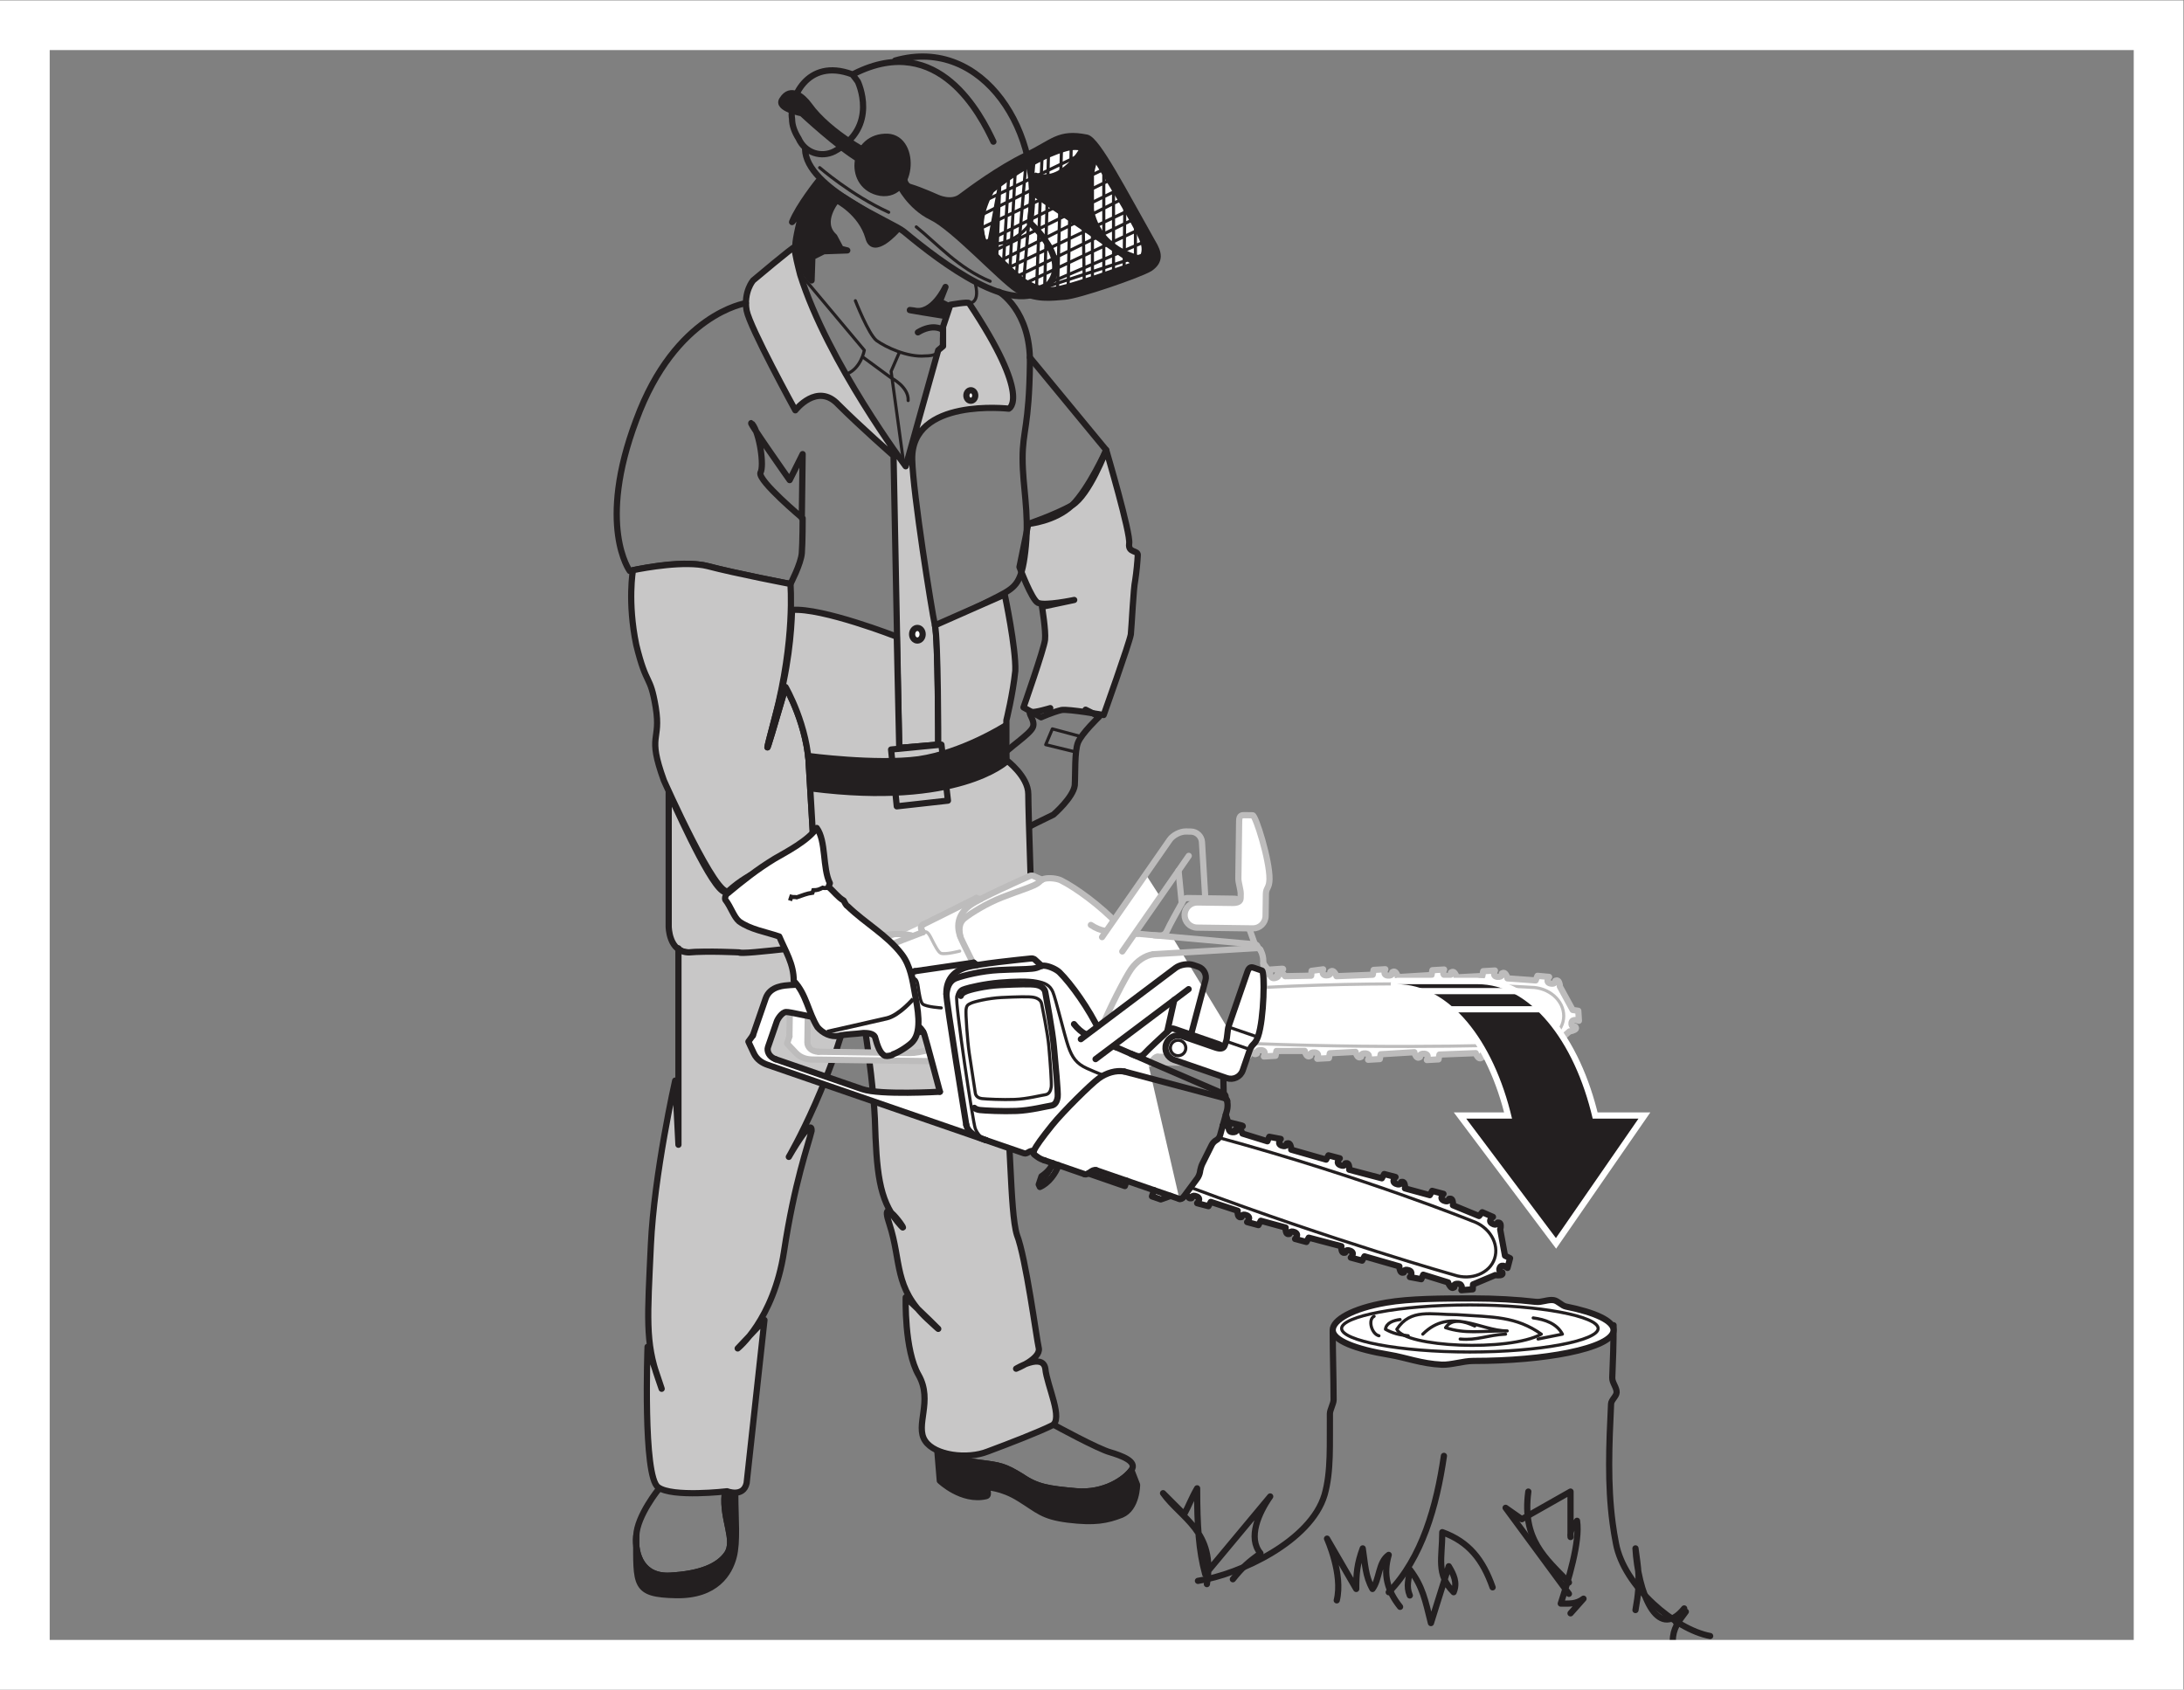 <?xml version="1.0" encoding="UTF-8" standalone="no"?>
<svg
   xmlns:dc="http://purl.org/dc/elements/1.1/"
   xmlns:cc="http://creativecommons.org/ns#"
   xmlns:rdf="http://www.w3.org/1999/02/22-rdf-syntax-ns#"
   xmlns:svg="http://www.w3.org/2000/svg"
   xmlns="http://www.w3.org/2000/svg"
   viewBox="0 0 234.333 181.333"
   height="181.333"
   width="234.333"
   xml:space="preserve"
   id="svg2"
   version="1.1"><rect x="0" y="0" width="234.333" height="181.333" fill="#808080" stroke="none"/><defs
     id="defs6" /><g
     transform="matrix(1.333,0,0,-1.333,0,181.333)"
     id="g10"><g
       transform="scale(0.1)"
       id="g12"><path
         id="path14"
         style="fill:#c8c7c7;fill-opacity:1;fill-rule:nonzero;stroke:none"
         d="m 585.281,642.555 c 0,0 35.379,49.523 41.282,44.945 5.847,-4.566 70.117,-37.699 72.757,-44.23 1.285,-7.196 0.535,-45.715 -1.429,-54.207 0,0 -128.305,5.792 -143.317,4.484 -16.332,0 -16.332,20.91 -16.332,20.91 v 107.809 c 11.11,-24.168 39.219,-86.243 47.039,-79.711 v 0" /><path
         id="path16"
         style="fill:none;stroke:#231f20;stroke-width:5;stroke-linecap:round;stroke-linejoin:round;stroke-miterlimit:3.864;stroke-dasharray:none;stroke-opacity:1"
         d="m 585.281,642.555 c 0,0 35.379,49.523 41.282,44.945 5.847,-4.566 70.117,-37.699 72.757,-44.23 1.285,-7.196 0.535,-45.715 -1.429,-54.207 0,0 -128.305,5.792 -143.317,4.484 -16.332,0 -16.332,20.91 -16.332,20.91 v 107.809 c 11.11,-24.168 39.219,-86.243 47.039,-79.711 z" /><path
         id="path18"
         style="fill:#c8c7c7;fill-opacity:1;fill-rule:nonzero;stroke:none"
         d="m 827.68,938.52 c 0,0 21.695,7.402 35.269,15.035 13.809,8.215 27.461,44.433 27.461,44.433 0,0 19.942,-67.582 18.469,-75.367 -1.035,-7.969 7.73,-4.906 6.902,-9.723 -0.195,-4.425 -0.996,-13.117 -2.031,-19.796 -1.477,-6.477 -2.754,-36.204 -3.535,-43.598 -1.27,-7.231 -21.856,-64.836 -21.856,-64.836 0,0 -28.007,4.945 -33.945,4.02 -7.246,-1.708 -16.434,-5.879 -16.434,-5.879 l -14.164,7.992 c 0,0 16.497,46.976 17.336,54.379 0.801,7.394 -2.437,26.621 -2.437,26.621 l 25.933,5.488 c 0,0 -23.75,-5.027 -29.265,-2.273 -5.094,2.605 -14.793,28.808 -14.793,28.808 l 7.09,34.696 v 0" /><path
         id="path20"
         style="fill:none;stroke:#231f20;stroke-width:5;stroke-linecap:round;stroke-linejoin:round;stroke-miterlimit:3.864;stroke-dasharray:none;stroke-opacity:1"
         d="m 827.68,938.52 c 0,0 21.695,7.402 35.269,15.035 13.809,8.215 27.461,44.433 27.461,44.433 0,0 19.942,-67.582 18.469,-75.367 -1.035,-7.969 7.73,-4.906 6.902,-9.723 -0.195,-4.425 -0.996,-13.117 -2.031,-19.796 -1.477,-6.477 -2.754,-36.204 -3.535,-43.598 -1.27,-7.231 -21.856,-64.836 -21.856,-64.836 0,0 -28.007,4.945 -33.945,4.02 -7.246,-1.708 -16.434,-5.879 -16.434,-5.879 l -14.164,7.992 c 0,0 16.497,46.976 17.336,54.379 0.801,7.394 -2.437,26.621 -2.437,26.621 l 25.933,5.488 c 0,0 -23.75,-5.027 -29.265,-2.273 -5.094,2.605 -14.793,28.808 -14.793,28.808 l 7.09,34.696 z" /><path
         id="path22"
         style="fill:none;stroke:#231f20;stroke-width:5;stroke-linecap:round;stroke-linejoin:round;stroke-miterlimit:3.864;stroke-dasharray:none;stroke-opacity:1"
         d="m 845.371,790.211 c 0,0 -12.055,-3.707 -15.367,-3.07 -3.965,0.23 3.594,-6.528 1.437,-12.118 -2.386,-6.156 -20.078,-16.687 -27.711,-26 -7.199,-8.16 -14.937,-27.015 -14.937,-27.015 0,0 -1.254,-7.235 3.137,-5.07 4.601,1.464 11.39,5.921 14.636,10.457 4.797,5.882 12.555,-0.325 12.555,-0.325 l 3.313,-1.918 c 0,0 -4.321,-9.902 -7.352,-15.187 -3.016,-5.238 -17.059,-12.715 -17.059,-12.715 0,0 -10.664,-9.383 -4.5,-10.473 6.606,-1.25 19.364,-1 23.52,1.891 4.148,2.91 30.887,15.773 30.887,15.773 0,0 15.937,13.801 17.168,23.618 0.578,9.402 -0.243,27.078 2.558,34.347 2.774,7.274 17.188,21.028 17.188,21.028 l -11.043,5.531" /><path
         id="path24"
         style="fill:none;stroke:#231f20;stroke-width:2.5;stroke-linecap:round;stroke-linejoin:round;stroke-miterlimit:3.864;stroke-dasharray:none;stroke-opacity:1"
         d="m 869.59,767.461 -22.52,6.047 -5.371,-12.707 23.156,-5.664" /><path
         id="path26"
         style="fill:#231f20;fill-opacity:1;fill-rule:nonzero;stroke:none"
         d="m 710.738,1229.93 c 0,0 10.438,8.51 14.367,5.22 3.915,-4.57 -1.296,-23.49 7.848,-25.48 8.496,-2.6 21.567,-8.49 21.567,-8.49 0,0 11.105,-5.23 18.918,0.67 7.867,5.88 30.722,22.87 52.292,33.3 22.219,10.46 26.125,18.96 48.997,14.38 8.496,-1.94 30.058,-43.77 52.949,-84.28 5.183,-8.49 6.512,-15.02 -1.992,-20.91 -8.477,-5.23 -58.145,-22.21 -68.594,-22.86 -9.805,-0.66 -23.516,-3.27 -38.57,5.88 -13.711,9.16 -50.942,49.65 -68.579,58.16 -17.636,8.5 -26.132,26.14 -26.132,26.14 l -13.071,18.27 v 0" /><path
         id="path28"
         style="fill:none;stroke:#231f20;stroke-width:5;stroke-linecap:round;stroke-linejoin:round;stroke-miterlimit:3.864;stroke-dasharray:none;stroke-opacity:1"
         d="m 710.738,1229.93 c 0,0 10.438,8.51 14.367,5.22 3.915,-4.57 -1.296,-23.49 7.848,-25.48 8.496,-2.6 21.567,-8.49 21.567,-8.49 0,0 11.105,-5.23 18.918,0.67 7.867,5.88 30.722,22.87 52.292,33.3 22.219,10.46 26.125,18.96 48.997,14.38 8.496,-1.94 30.058,-43.77 52.949,-84.28 5.183,-8.49 6.512,-15.02 -1.992,-20.91 -8.477,-5.23 -58.145,-22.21 -68.594,-22.86 -9.805,-0.66 -23.516,-3.27 -38.57,5.88 -13.711,9.16 -50.942,49.65 -68.579,58.16 -17.636,8.5 -26.132,26.14 -26.132,26.14 l -13.071,18.27 z" /><path
         id="path30"
         style="fill:#ffffff;fill-opacity:1;fill-rule:nonzero;stroke:none"
         d="m 796.988,1160.68 c 15.68,-16.34 26.114,-24.83 26.114,-24.83 0,0 13.738,-10.46 28.109,-7.19 14.375,2.61 62.715,20.26 62.715,20.26 0,0 9.16,4.56 5.254,16.33 -3.946,12.41 -37.918,66.64 -37.918,66.64 0,0 -6.535,13.72 -25.469,7.19 -28.758,-9.15 -56.844,-32.66 -56.844,-32.66 0,0 -17.644,-29.41 -1.961,-45.74 v 0" /><path
         id="path32"
         style="fill:none;stroke:#231f20;stroke-width:2.5;stroke-linecap:round;stroke-linejoin:round;stroke-miterlimit:3.864;stroke-dasharray:none;stroke-opacity:1"
         d="m 796.988,1160.68 c 15.68,-16.34 26.114,-24.83 26.114,-24.83 0,0 13.738,-10.46 28.109,-7.19 14.375,2.61 62.715,20.26 62.715,20.26 0,0 9.16,4.56 5.254,16.33 -3.946,12.41 -37.918,66.64 -37.918,66.64 0,0 -6.535,13.72 -25.469,7.19 -28.758,-9.15 -56.844,-32.66 -56.844,-32.66 0,0 -17.644,-29.41 -1.961,-45.74 z" /><path
         id="path34"
         style="fill:none;stroke:#231f20;stroke-width:5;stroke-linecap:round;stroke-linejoin:round;stroke-miterlimit:3.864;stroke-dasharray:none;stroke-opacity:1"
         d="m 799.602,1246.27 c -9.805,20.9 -43.801,88.87 -111.747,54.88" /><path
         id="path36"
         style="fill:#231f20;fill-opacity:1;fill-rule:nonzero;stroke:none"
         d="m 708.777,1205.1 c 27.43,-3.92 29.387,47.05 3.254,45.1 -26.781,-1.33 -30.051,-40.53 -3.254,-45.1 v 0" /><path
         id="path38"
         style="fill:none;stroke:#231f20;stroke-width:5;stroke-linecap:round;stroke-linejoin:round;stroke-miterlimit:3.864;stroke-dasharray:none;stroke-opacity:1"
         d="m 708.777,1205.1 c 27.43,-3.92 29.387,47.05 3.254,45.1 -26.781,-1.33 -30.051,-40.53 -3.254,-45.1 z" /><path
         id="path40"
         style="fill:#231f20;fill-opacity:1;fill-rule:nonzero;stroke:none"
         d="m 708.777,1220.14 c 7.176,-0.65 4.559,10.44 -0.656,13.06 -4.582,0.67 -40.519,19.6 -56.851,42.47 -5.215,7.2 -15.032,15.04 -21.547,4.56 -5.235,-7.16 15.664,-11.09 15.664,-11.09 0,0 29.422,-27.43 46.41,-37.25 16.98,-10.45 10.449,-11.75 16.98,-11.75 v 0" /><path
         id="path42"
         style="fill:none;stroke:#231f20;stroke-width:5;stroke-linecap:round;stroke-linejoin:round;stroke-miterlimit:3.864;stroke-dasharray:none;stroke-opacity:1"
         d="m 708.777,1220.14 c 7.176,-0.65 4.559,10.44 -0.656,13.06 -4.582,0.67 -40.519,19.6 -56.851,42.47 -5.215,7.2 -15.032,15.04 -21.547,4.56 -5.235,-7.16 15.664,-11.09 15.664,-11.09 0,0 29.422,-27.43 46.41,-37.25 16.98,-10.45 10.449,-11.75 16.98,-11.75 z" /><path
         id="path44"
         style="fill:none;stroke:#231f20;stroke-width:5;stroke-linecap:round;stroke-linejoin:round;stroke-miterlimit:3.864;stroke-dasharray:none;stroke-opacity:1"
         d="m 648.012,1240.38 c 0.66,-32.01 70.566,-58.81 79.715,-66.63 30.707,-25.49 87.546,-68.61 113.679,-45.09 23.535,20.93 -12.406,52.29 -12.406,52.29 11.754,71.2 -37.262,150.9 -108.473,130.66" /><path
         id="path46"
         style="fill:#231f20;fill-opacity:1;fill-rule:nonzero;stroke:none"
         d="m 804.809,1212.95 -2.59,-61.42 -7.84,5.23 10.43,56.19 v 0" /><path
         id="path48"
         style="fill:none;stroke:#231f20;stroke-width:2.5;stroke-linecap:round;stroke-linejoin:round;stroke-miterlimit:3.864;stroke-dasharray:none;stroke-opacity:1"
         d="m 804.809,1212.95 -2.59,-61.42 -7.84,5.23 10.43,56.19 z" /><path
         id="path50"
         style="fill:none;stroke:#231f20;stroke-width:2.5;stroke-linecap:round;stroke-linejoin:round;stroke-miterlimit:3.864;stroke-dasharray:none;stroke-opacity:1"
         d="m 659.766,1225.36 c 0,0 25.484,-22.2 55.55,-35.92" /><path
         id="path52"
         style="fill:none;stroke:#231f20;stroke-width:2.5;stroke-linecap:round;stroke-linejoin:round;stroke-miterlimit:3.864;stroke-dasharray:none;stroke-opacity:1"
         d="m 827.68,1178.32 c 0,0 -9.797,-13.07 -26.149,-14.38 m -63.996,13.72 c 16.985,-13.72 33.973,-33.32 59.453,-43.78" /><path
         id="path54"
         style="fill:#231f20;fill-opacity:1;fill-rule:nonzero;stroke:none"
         d="m 870.156,1240.38 c 0,0 -15.683,-28.1 -36.582,-20.24 -0.652,0 -1.312,-16.98 -1.312,-16.98 l 79.711,-54.9 7.207,4.58 c -59.473,15.03 -37.266,77.74 -37.266,77.74 l -11.758,9.8 v 0" /><path
         id="path56"
         style="fill:none;stroke:#231f20;stroke-width:2.5;stroke-linecap:round;stroke-linejoin:round;stroke-miterlimit:3.864;stroke-dasharray:none;stroke-opacity:1"
         d="m 870.156,1240.38 c 0,0 -15.683,-28.1 -36.582,-20.24 -0.652,0 -1.312,-16.98 -1.312,-16.98 l 79.711,-54.9 7.207,4.58 c -59.473,15.03 -37.266,77.74 -37.266,77.74 l -11.758,9.8 z" /><path
         id="path58"
         style="fill:#231f20;fill-opacity:1;fill-rule:nonzero;stroke:none"
         d="m 658.461,1214.25 c 0,0 -15.684,-19.58 -20.918,-32.68 0,-0.62 9.168,12.45 8.512,10.47 -1.953,-8.5 -5.875,-23.52 -5.875,-29.4 0,-15.69 13.074,-28.09 13.074,-28.09 l 0.625,18.93 9.164,4.59 18.937,0.66 -5.234,1.29 -5.226,9.8 c -13.059,11.75 1.972,29.4 1.972,29.4 0,0 19.61,-9.78 25.477,-30.05 3.922,-15.69 22.863,5.88 22.863,5.88 l -63.371,39.2 v 0" /><path
         id="path60"
         style="fill:none;stroke:#231f20;stroke-width:5;stroke-linecap:round;stroke-linejoin:round;stroke-miterlimit:3.864;stroke-dasharray:none;stroke-opacity:1"
         d="m 658.461,1214.25 c 0,0 -15.684,-19.58 -20.918,-32.68 0,-0.62 9.168,12.45 8.512,10.47 -1.953,-8.5 -5.875,-23.52 -5.875,-29.4 0,-15.69 13.074,-28.09 13.074,-28.09 l 0.625,18.93 9.164,4.59 18.937,0.66 -5.234,1.29 -5.226,9.8 c -13.059,11.75 1.972,29.4 1.972,29.4 0,0 19.61,-9.78 25.477,-30.05 3.922,-15.69 22.863,5.88 22.863,5.88 l -63.371,39.2 z" /><path
         id="path62"
         style="fill:none;stroke:#231f20;stroke-width:2.5;stroke-linecap:round;stroke-linejoin:round;stroke-miterlimit:3.864;stroke-dasharray:none;stroke-opacity:1"
         d="m 688.52,1118.21 c 0,0 10.449,-26.79 16.984,-32.02 7.184,-5.22 24.816,-13.71 39.199,-12.41 14.383,0 13.063,7.84 13.063,13.72 0,5.88 6.55,26.79 6.55,26.79 l 14.356,1.96 c 0,0 10.473,-1.96 6.543,15.02" /><path
         id="path64"
         style="fill:#231f20;fill-opacity:1;fill-rule:nonzero;stroke:none"
         d="m 761.039,1129.31 c 0,0 -10.449,-22.86 -25.476,-18.95 -15.036,1.97 26.121,-4.56 26.121,-4.56 l 1.328,8.49 -6.551,3.27 4.578,11.75 v 0" /><path
         id="path66"
         style="fill:none;stroke:#231f20;stroke-width:5;stroke-linecap:round;stroke-linejoin:round;stroke-miterlimit:3.864;stroke-dasharray:none;stroke-opacity:1"
         d="m 761.039,1129.31 c 0,0 -10.449,-22.86 -25.476,-18.95 -15.036,1.97 26.121,-4.56 26.121,-4.56 l 1.328,8.49 -6.551,3.27 4.578,11.75 z" /><path
         id="path68"
         style="fill:none;stroke:#231f20;stroke-width:5;stroke-linecap:round;stroke-linejoin:round;stroke-miterlimit:3.864;stroke-dasharray:none;stroke-opacity:1"
         d="m 757.766,1095.34 c 0,0 -7.176,4.57 -18.953,-2.59" /><path
         id="path70"
         style="fill:#c8c7c7;fill-opacity:1;fill-rule:nonzero;stroke:none"
         d="m 639.516,1161.33 c 0,1.31 -33.332,-26.78 -33.332,-26.78 0,0 -7.844,-9.16 -5.215,-24.19 2.605,-13.71 39.211,-80.36 39.211,-80.36 0,0 17.648,22.87 34.629,4.58 18.293,-18.29 44.421,-41.158 44.421,-41.158 l 4.579,-235.231 31.367,2.633 c 0,0 0,85.582 -2.625,96.047 -2.61,11.738 -17.649,106.492 -18.297,133.274 -1.301,50.305 77.762,41.165 77.762,41.165 0,0 18.941,8.5 -32.016,84.94 -0.668,1.31 -15.043,-1.3 -15.043,-1.3 l -5.871,-17.65 v -15.68 l -3.91,-3.26 -26.156,-93.438 c 0,0 -62.719,83.628 -84.918,154.188 -1.973,7.84 -3.922,15.04 -4.586,22.22 v 0" /><path
         id="path72"
         style="fill:none;stroke:#231f20;stroke-width:5;stroke-linecap:round;stroke-linejoin:round;stroke-miterlimit:3.864;stroke-dasharray:none;stroke-opacity:1"
         d="m 639.516,1161.33 c 0,1.31 -33.332,-26.78 -33.332,-26.78 0,0 -7.844,-9.16 -5.215,-24.19 2.605,-13.71 39.211,-80.36 39.211,-80.36 0,0 17.648,22.87 34.629,4.58 18.293,-18.29 44.421,-41.158 44.421,-41.158 l 4.579,-235.231 31.367,2.633 c 0,0 0,85.582 -2.625,96.047 -2.61,11.738 -17.649,106.492 -18.297,133.274 -1.301,50.305 77.762,41.165 77.762,41.165 0,0 18.941,8.5 -32.016,84.94 -0.668,1.31 -15.043,-1.3 -15.043,-1.3 l -5.871,-17.65 v -15.68 l -3.91,-3.26 -26.156,-93.438 c 0,0 -62.719,83.628 -84.918,154.188 -1.973,7.84 -3.922,15.04 -4.586,22.22 z" /><path
         id="path74"
         style="fill:none;stroke:#231f20;stroke-width:2.5;stroke-linecap:round;stroke-linejoin:round;stroke-miterlimit:3.864;stroke-dasharray:none;stroke-opacity:1"
         d="m 695.051,1072.48 22.207,-16.34 c 0,0 14.39,-7.19 13.722,-18.3 m -7.171,38.55 -6.551,-15.01 10.469,-76.458 m -82.965,154.188 50.945,-60.75 c 0,0 -2.605,-14.38 -13.727,-18.95" /><path
         id="path76"
         style="fill:#ffffff;fill-opacity:1;fill-rule:nonzero;stroke:none"
         d="m 777.859,1041.91 c 0,2.35 1.606,4.25 3.563,4.25 1.973,0 3.566,-1.9 3.566,-4.25 0,-2.34 -1.593,-4.22 -3.566,-4.22 -1.957,0 -3.563,1.88 -3.563,4.22 v 0" /><path
         id="path78"
         style="fill:none;stroke:#231f20;stroke-width:5;stroke-linecap:round;stroke-linejoin:round;stroke-miterlimit:3.864;stroke-dasharray:none;stroke-opacity:1"
         d="m 777.859,1041.91 c 0,2.35 1.606,4.25 3.563,4.25 1.973,0 3.566,-1.9 3.566,-4.25 0,-2.34 -1.593,-4.22 -3.566,-4.22 -1.957,0 -3.563,1.88 -3.563,4.22 z" /><path
         id="path80"
         style="fill:#ffffff;fill-opacity:1;fill-rule:nonzero;stroke:none"
         d="m 734.172,849.703 c 0,2.813 1.891,5.086 4.23,5.086 2.36,0 4.258,-2.273 4.258,-5.086 0,-2.812 -1.898,-5.062 -4.258,-5.062 -2.339,0 -4.23,2.25 -4.23,5.062 v 0" /><path
         id="path82"
         style="fill:none;stroke:#231f20;stroke-width:5;stroke-linecap:round;stroke-linejoin:round;stroke-miterlimit:3.864;stroke-dasharray:none;stroke-opacity:1"
         d="m 734.172,849.703 c 0,2.813 1.891,5.086 4.23,5.086 2.36,0 4.258,-2.273 4.258,-5.086 0,-2.812 -1.898,-5.062 -4.258,-5.062 -2.339,0 -4.23,2.25 -4.23,5.062 z" /><path
         id="path84"
         style="fill:none;stroke:#231f20;stroke-width:5;stroke-linecap:round;stroke-linejoin:round;stroke-miterlimit:3.864;stroke-dasharray:none;stroke-opacity:1"
         d="m 754.52,856.215 c 0,0 42.468,20.234 54.203,26.785 9.797,5.879 14.379,10.461 17.007,37.883 2.622,28.109 -2.628,47.051 -2.628,70.558 0,22.219 5.25,25.499 5.898,76.459 0.652,42.46 -24.84,57.49 -24.84,57.49 m -203.828,-9.14 c 0,0 -56.863,-8.5 -88.203,-94.07 -32.031,-84.946 -5.242,-121.535 -5.242,-121.535 0,0 40.515,9.793 62.699,3.918 22.254,-5.903 66.652,-14.391 66.652,-14.391 0,0 8.524,16.355 9.149,24.848 0.668,8.496 0.668,28.078 0.668,28.078 0,0 -35.942,30.066 -33.989,36.597 3.262,5.227 -0.648,32.015 -6.535,39.205 -7.191,7.83 30.074,-45.095 30.074,-45.095 l 10.45,20.925 -0.668,-51.632" /><path
         id="path86"
         style="fill:#c8c7c7;fill-opacity:1;fill-rule:nonzero;stroke:none"
         d="m 509.492,901.293 c 9.801,1.949 41.821,7.844 60.094,3.27 22.254,-5.903 66.652,-14.391 66.652,-14.391 0,0 3.942,-44.43 -12.398,-107.125 -17.656,-66.652 8.473,24.156 8.473,24.156 0,0 18.308,-31.375 18.957,-66.644 l 4.585,-77.75 c 0,0 -33.32,12.418 -69.261,-19.606 -9.133,-8.492 -52.262,88.863 -52.262,88.863 -13.727,37.907 -1.969,30.707 -6.539,58.817 -4.574,27.422 -7.188,15.656 -15.664,50.289 -7.195,34.648 -2.637,60.121 -2.637,60.121 v 0" /><path
         id="path88"
         style="fill:none;stroke:#231f20;stroke-width:5;stroke-linecap:round;stroke-linejoin:round;stroke-miterlimit:3.864;stroke-dasharray:none;stroke-opacity:1"
         d="m 509.492,901.293 c 9.801,1.949 41.821,7.844 60.094,3.27 22.254,-5.903 66.652,-14.391 66.652,-14.391 0,0 3.942,-44.43 -12.398,-107.125 -17.656,-66.652 8.473,24.156 8.473,24.156 0,0 18.308,-31.375 18.957,-66.644 l 4.585,-77.75 c 0,0 -33.32,12.418 -69.261,-19.606 -9.133,-8.492 -52.262,88.863 -52.262,88.863 -13.727,37.907 -1.969,30.707 -6.539,58.817 -4.574,27.422 -7.188,15.656 -15.664,50.289 -7.195,34.648 -2.637,60.121 -2.637,60.121 z" /><path
         id="path90"
         style="fill:none;stroke:#231f20;stroke-width:5;stroke-linecap:round;stroke-linejoin:round;stroke-miterlimit:3.864;stroke-dasharray:none;stroke-opacity:1"
         d="m 827.68,938.52 c 0,0 21.566,1.98 35.269,15.035 13.739,13.726 27.461,44.433 27.461,44.433 L 829,1072.48" /><path
         id="path92"
         style="fill:#c8c7c7;fill-opacity:1;fill-rule:nonzero;stroke:none"
         d="m 808.723,881.68 c 0,0 9.16,-43.117 8.519,-61.414 -1.969,-18.942 -7.183,-39.856 -7.183,-39.856 v -32.012 c 0,0 17.621,-13.07 17.621,-27.421 0,-14.383 3.277,-107.172 3.277,-107.172 0,0 -3.922,-15.68 -33.969,-15.02 -29.41,1.305 -116.953,3.25 -116.953,3.25 0,0 -1.312,11.77 -10.465,21.57 -9.804,9.137 -9.156,1.961 -10.461,10.454 -0.648,8.496 -3.254,28.75 -3.254,28.75 l -4.585,77.75 c -0.649,35.269 -18.957,66.644 -18.957,66.644 0,0 -26.129,-90.808 -8.473,-24.156 11.098,39.848 13.055,67.926 13.703,86.226 24.195,1.965 84.289,-21.546 84.289,-21.546 l 1.977,-89.536 31.367,2.633 c 0,0 0,85.582 -2.625,96.047 l 56.172,24.809 v 0" /><path
         id="path94"
         style="fill:none;stroke:#231f20;stroke-width:5;stroke-linecap:round;stroke-linejoin:round;stroke-miterlimit:3.864;stroke-dasharray:none;stroke-opacity:1"
         d="m 808.723,881.68 c 0,0 9.16,-43.117 8.519,-61.414 -1.969,-18.942 -7.183,-39.856 -7.183,-39.856 v -32.012 c 0,0 17.621,-13.07 17.621,-27.421 0,-14.383 3.277,-107.172 3.277,-107.172 0,0 -3.922,-15.68 -33.969,-15.02 -29.41,1.305 -116.953,3.25 -116.953,3.25 0,0 -1.312,11.77 -10.465,21.57 -9.804,9.137 -9.156,1.961 -10.461,10.454 -0.648,8.496 -3.254,28.75 -3.254,28.75 l -4.585,77.75 c -0.649,35.269 -18.957,66.644 -18.957,66.644 0,0 -26.129,-90.808 -8.473,-24.156 11.098,39.848 13.055,67.926 13.703,86.226 24.195,1.965 84.289,-21.546 84.289,-21.546 l 1.977,-89.536 31.367,2.633 c 0,0 0,85.582 -2.625,96.047 l 56.172,24.809 z" /><path
         id="path96"
         style="fill:#c8c7c7;fill-opacity:1;fill-rule:nonzero;stroke:none"
         d="m 717.258,756.891 4.574,-45.739 41.18,4.578 -5.246,45.094 -40.508,-3.933 v 0" /><path
         id="path98"
         style="fill:none;stroke:#231f20;stroke-width:5;stroke-linecap:round;stroke-linejoin:round;stroke-miterlimit:3.864;stroke-dasharray:none;stroke-opacity:1"
         d="m 717.258,756.891 4.574,-45.739 41.18,4.578 -5.246,45.094 -40.508,-3.933 z" /><path
         id="path100"
         style="fill:#231f20;fill-opacity:1;fill-rule:nonzero;stroke:none"
         d="m 810.059,747.105 c 0,0 -39.219,-36.601 -156.805,-21.574 -0.66,0 -2.633,26.153 -2.633,26.153 0,0 54.223,-7.211 88.856,-2.637 35.273,5.234 69.246,26.781 69.246,26.781 l 1.336,-28.723 v 0" /><path
         id="path102"
         style="fill:none;stroke:#231f20;stroke-width:5;stroke-linecap:round;stroke-linejoin:round;stroke-miterlimit:3.864;stroke-dasharray:none;stroke-opacity:1"
         d="m 810.059,747.105 c 0,0 -39.219,-36.601 -156.805,-21.574 -0.66,0 -2.633,26.153 -2.633,26.153 0,0 54.223,-7.211 88.856,-2.637 35.273,5.234 69.246,26.781 69.246,26.781 l 1.336,-28.723 z" /><path
         id="path104"
         style="fill:#c8c7c7;fill-opacity:1;fill-rule:nonzero;stroke:none"
         d="m 595.082,593.547 c 0,0 -25.496,1.308 -40.508,0 -3.91,0 -7.172,1.308 -8.488,3.273 V 438.691 l -2.617,51.637 c 0,0 -16.989,-75.14 -19.598,-132.637 -2.633,-57.5 -4.578,-77.75 5.859,-107.16 9.817,-28.769 -8.492,25.481 -8.492,25.481 0,0 -3.914,-104.532 8.492,-113.032 11.129,-8.48 55.551,-3.281 55.551,-3.281 0,0 13.059,-5.199 15.688,6.551 1.301,12.422 14.359,131.32 14.359,131.32 l -21.551,-22.871 c 0,0 28.758,22.871 37.246,77.762 8.493,56.184 19.598,86.23 22.231,97.359 0.625,12.391 -18.316,-20.91 -18.316,-20.91 0,0 38.554,65.996 53.582,142.414 1.304,4.578 13.726,-69.906 15.679,-111.711 1.305,-42.48 3.262,-64.695 18.289,-82.988 15.676,-18.934 -16.984,28.746 -6.535,-1.953 9.805,-30.051 3.277,-50.961 30.703,-76.442 26.782,-24.832 -17.636,17.629 -17.636,17.629 0,0 -1.293,-42.461 10.457,-62.718 11.753,-20.903 -3.27,-40.512 5.226,-52.922 7.848,-11.758 33.969,-15.02 50.324,-8.5 17.641,6.543 41.145,15.703 51.614,20.91 9.804,4.551 -3.926,32.012 -5.235,45.742 -1.972,13.07 -23.523,0 -23.523,0 0,0 19.613,7.848 18.289,16.328 -1.949,8.512 -10.442,73.192 -17.652,91.477 -5.852,18.945 -4.551,86.242 -11.082,128.73 -5.907,39.196 20.914,108.446 9.804,107.129 -5.226,-1.945 -11.762,-3.91 -20.254,-3.25 -29.41,1.305 -116.953,3.25 -116.953,3.25 0,0 -86.258,-11.094 -84.953,-8.488 v 0" /><path
         id="path106"
         style="fill:none;stroke:#231f20;stroke-width:5;stroke-linecap:round;stroke-linejoin:round;stroke-miterlimit:3.864;stroke-dasharray:none;stroke-opacity:1"
         d="m 595.082,593.547 c 0,0 -25.496,1.308 -40.508,0 -3.91,0 -7.172,1.308 -8.488,3.273 V 438.691 l -2.617,51.637 c 0,0 -16.989,-75.14 -19.598,-132.637 -2.633,-57.5 -4.578,-77.75 5.859,-107.16 9.817,-28.769 -8.492,25.481 -8.492,25.481 0,0 -3.914,-104.532 8.492,-113.032 11.129,-8.48 55.551,-3.281 55.551,-3.281 0,0 13.059,-5.199 15.688,6.551 1.301,12.422 14.359,131.32 14.359,131.32 l -21.551,-22.871 c 0,0 28.758,22.871 37.246,77.762 8.493,56.184 19.598,86.23 22.231,97.359 0.625,12.391 -18.316,-20.91 -18.316,-20.91 0,0 38.554,65.996 53.582,142.414 1.304,4.578 13.726,-69.906 15.679,-111.711 1.305,-42.48 3.262,-64.695 18.289,-82.988 15.676,-18.934 -16.984,28.746 -6.535,-1.953 9.805,-30.051 3.277,-50.961 30.703,-76.442 26.782,-24.832 -17.636,17.629 -17.636,17.629 0,0 -1.293,-42.461 10.457,-62.718 11.753,-20.903 -3.27,-40.512 5.226,-52.922 7.848,-11.758 33.969,-15.02 50.324,-8.5 17.641,6.543 41.145,15.703 51.614,20.91 9.804,4.551 -3.926,32.012 -5.235,45.742 -1.972,13.07 -23.523,0 -23.523,0 0,0 19.613,7.848 18.289,16.328 -1.949,8.512 -10.442,73.192 -17.652,91.477 -5.852,18.945 -4.551,86.242 -11.082,128.73 -5.907,39.196 20.914,108.446 9.804,107.129 -5.226,-1.945 -11.762,-3.91 -20.254,-3.25 -29.41,1.305 -116.953,3.25 -116.953,3.25 0,0 -86.258,-11.094 -84.953,-8.488 z" /><path
         id="path108"
         style="fill:none;stroke:#231f20;stroke-width:5;stroke-linecap:round;stroke-linejoin:round;stroke-miterlimit:3.864;stroke-dasharray:none;stroke-opacity:1"
         d="m 849.246,212.629 c 0,0 34.633,-18.938 44.426,-21.559 8.496,-2.609 22.207,-7.191 16.992,-14.371 m -61.418,35.93 c 0,0 34.633,-18.938 44.426,-21.559 8.496,-2.609 22.207,-7.191 16.992,-14.371 -5.234,-7.187 -21.57,-18.937 -44.434,-17 -22.214,1.981 -31.351,3.281 -43.765,11.781 -13.742,8.5 -17.656,9.141 -33.32,11.102 -16.332,1.969 -22.883,5.879 -22.883,5.879" /><path
         id="path110"
         style="fill:#231f20;fill-opacity:1;fill-rule:nonzero;stroke:none"
         d="m 754.52,191.719 1.941,-23.52 c 0,0 17.656,-16.988 37.266,-12.418 3.261,0.668 0,7.199 0,7.199 0,0 12.386,0 26.781,-9.14 14.996,-9.16 18.297,-14.371 39.199,-16.981 21.555,-2.64 31.348,-0.668 43.106,3.911 12.421,5.23 12.421,24.16 12.421,24.16 l -4.57,11.769 c -5.234,-7.187 -21.57,-18.937 -44.434,-17 -22.214,1.981 -31.351,3.281 -43.765,11.781 -13.742,8.5 -17.656,9.141 -33.32,11.102 -16.332,1.969 -22.883,5.879 -22.883,5.879 l -11.742,3.258 v 0" /><path
         id="path112"
         style="fill:none;stroke:#231f20;stroke-width:5;stroke-linecap:round;stroke-linejoin:round;stroke-miterlimit:3.864;stroke-dasharray:none;stroke-opacity:1"
         d="m 754.52,191.719 1.941,-23.52 c 0,0 17.656,-16.988 37.266,-12.418 3.261,0.668 0,7.199 0,7.199 0,0 12.386,0 26.781,-9.14 14.996,-9.16 18.297,-14.371 39.199,-16.981 21.555,-2.64 31.348,-0.668 43.106,3.911 12.421,5.23 12.421,24.16 12.421,24.16 l -4.57,11.769 c -5.234,-7.187 -21.57,-18.937 -44.434,-17 -22.214,1.981 -31.351,3.281 -43.765,11.781 -13.742,8.5 -17.656,9.141 -33.32,11.102 -16.332,1.969 -22.883,5.879 -22.883,5.879 l -11.742,3.258 z" /><path
         id="path114"
         style="fill:none;stroke:#231f20;stroke-width:5;stroke-linecap:round;stroke-linejoin:round;stroke-miterlimit:3.864;stroke-dasharray:none;stroke-opacity:1"
         d="m 530.391,161.68 c 0,0 -17.649,-21.571 -18.262,-37.899 -1.332,-15.691 5.195,-33.351 27.418,-32.011 23.519,1.301 38.551,7.16 45.734,17.64 7.176,11.078 -3.926,27.449 -1.968,47.692" /><path
         id="path116"
         style="fill:#231f20;fill-opacity:1;fill-rule:nonzero;stroke:none"
         d="m 591.84,157.102 c 0,-18.961 1.937,-37.903 -1.32,-50.332 -3.262,-12.399 -13.727,-31.348 -46.403,-30.7 -33.972,0.66 -31.988,7.859 -31.988,47.711 -1.332,-15.691 5.195,-33.351 27.418,-32.011 23.519,1.301 38.551,7.16 45.734,17.64 7.176,11.078 -3.926,27.449 -1.968,47.692 0,0 8.527,1.976 8.527,0 v 0" /><path
         id="path118"
         style="fill:none;stroke:#231f20;stroke-width:5;stroke-linecap:round;stroke-linejoin:round;stroke-miterlimit:3.864;stroke-dasharray:none;stroke-opacity:1"
         d="m 591.84,157.102 c 0,-18.961 1.937,-37.903 -1.32,-50.332 -3.262,-12.399 -13.727,-31.348 -46.403,-30.7 -33.972,0.66 -31.988,7.859 -31.988,47.711 -1.332,-15.691 5.195,-33.351 27.418,-32.011 23.519,1.301 38.551,7.16 45.734,17.64 7.176,11.078 -3.926,27.449 -1.968,47.692 0,0 8.527,1.976 8.527,0 z" /><path
         id="path120"
         style="fill:none;stroke:#231f20;stroke-width:5;stroke-linecap:round;stroke-linejoin:round;stroke-miterlimit:3.864;stroke-dasharray:none;stroke-opacity:1"
         d="m 642.777,1248.87 c 5.235,-11.74 18.309,-15.67 28.743,-10.43 36.601,19.58 18.953,56.18 18.953,56.18 0,0 -3.254,4.58 -4.571,5.89 m 0,0 c -36.605,13.7 -50.964,-20.28 -48.359,-35.93 0,-5.23 1.973,-10.47 5.234,-15.71" /><path
         id="path122"
         style="fill:none;stroke:#231f20;stroke-width:2.5;stroke-linecap:round;stroke-linejoin:round;stroke-miterlimit:3.864;stroke-dasharray:none;stroke-opacity:1"
         d="m 875.391,1238.44 -82.985,-39.85 -3.261,-11.78 92.769,46.39 6.543,-9.14 -98.008,-47.05 1.957,-11.76 99.957,49.66 6.532,-7.84 -101.907,-50.31 6.532,-7.17 99.293,50.29 5.234,-9.15 -98.656,-47.04 7.851,-6.54 94.731,46.39 5.234,-7.84 -92.789,-43.77 6.539,-5.23 90.813,39.2 m -109.754,54.24 -4.578,-75.8 5.23,-5.23 4.574,84.28 8.488,4.58 -7.847,-91.45 5.887,-5.25 8.492,99.31 6.543,4.57 -4.582,-108.45 6.531,-1.31 3.262,113.05 10.457,4.57 -3.262,-116.31 h 8.496 l 2.598,118.91 8.496,-2.6 1.972,-113.05 6.536,2.62 v 104.55 l 9.148,-13.07 v -88.21 l 7.832,3.91 v 72.52 l 9.141,-14.35 -0.645,-54.89 9.141,1.97 v 39.19 l 11.101,-27.44 -92.765,-30.71 -11.754,7.83" /><path
         id="path124"
         style="fill:none;stroke:#231f20;stroke-width:5;stroke-linecap:round;stroke-linejoin:round;stroke-miterlimit:3.864;stroke-dasharray:none;stroke-opacity:1"
         d="m 1230.17,159.441 c -5.22,-38.543 13.72,-53.582 32.68,-73.179 m -145.05,-7.832 c 26.8,27.429 38.55,69.25 44.44,109.769 m 136.55,105.18 c 0,-14.547 -0.46,-28.609 -1.06,-42.289 -0.16,-3.969 3.71,-7.918 3.51,-11.828 -0.14,-3.063 -4.33,-6.09 -4.47,-9.141 -1.6,-33.293 -2.91,-64.672 1.26,-96.141 0.72,-5.441 1.62,-10.878 2.68,-16.339 6.56,-34.641 47.72,-69.282 75.81,-74.493 M 964.246,87.559 c 33.984,5.231 90.834,32.011 101.914,69.261 5.43,19 4.05,41.09 4.3,65.34 0.03,3.07 2.99,8.129 2.98,11.18 -0.05,19.41 -0.71,38.512 -0.71,54.82" /><path
         id="path126"
         style="fill:#ffffff;fill-opacity:1;fill-rule:nonzero;stroke:none"
         d="m 1072.73,289.469 c 0,8.101 15.75,17.402 43.1,22.109 18.93,3.274 44.5,3.371 69.91,3.371 18.03,0 35.11,-1 50.3,-2.738 5.06,-0.582 9.98,2.098 14.59,1.348 3.39,-0.559 6.6,-4.489 9.71,-5.11 23.53,-4.711 38.45,-11.551 38.45,-18.98 0,-7.231 -14.12,-13.719 -36.54,-18.258 -20.2,-4.09 -47.11,-6.582 -76.51,-6.582 -7.75,0 -17.87,-3.348 -25.18,-3.02 -16.48,0.75 -29.14,5.821 -42.19,7.961 -27.65,4.52 -45.64,11.731 -45.64,19.899 v 0" /><path
         id="path128"
         style="fill:none;stroke:#231f20;stroke-width:5;stroke-linecap:round;stroke-linejoin:round;stroke-miterlimit:3.864;stroke-dasharray:none;stroke-opacity:1"
         d="m 1072.73,289.469 c 0,8.101 15.75,17.402 43.1,22.109 18.93,3.274 44.5,3.371 69.91,3.371 18.03,0 35.11,-1 50.3,-2.738 5.06,-0.582 9.98,2.098 14.59,1.348 3.39,-0.559 6.6,-4.489 9.71,-5.11 23.53,-4.711 38.45,-11.551 38.45,-18.98 0,-7.231 -14.12,-13.719 -36.54,-18.258 -20.2,-4.09 -47.11,-6.582 -76.51,-6.582 -7.75,0 -17.87,-3.348 -25.18,-3.02 -16.48,0.75 -29.14,5.821 -42.19,7.961 -27.65,4.52 -45.64,11.731 -45.64,19.899 z" /><path
         id="path130"
         style="fill:none;stroke:#231f20;stroke-width:5;stroke-linecap:round;stroke-linejoin:round;stroke-miterlimit:3.864;stroke-dasharray:none;stroke-opacity:1"
         d="m 1201.43,82.359 c -7.86,22.211 -18.96,36.563 -40.51,44.422 0,-20.922 -5.24,-33.992 9.15,-48.351 3.26,7.832 0,14.359 -3.93,20.91 l -14.36,-45.75 c -4.58,18.289 -6.55,29.41 -16.99,43.109 -0.67,-7.828 -3.27,-13.051 0,-20.891 m 181.64,-11.738 c 4.58,24.801 1.94,33.949 0,49.641 1.94,-33.992 16.98,-75.789 39.2,-48.34 -1.98,-3.941 -6.54,-6.551 -6.54,-10.461 -0.66,-3.922 4.56,4.578 7.85,7.828 -5.9,-7.828 -10.47,-13.727 -10.47,-23.527 m -83.62,37.91 -50.97,69.25 13.07,-9.152 39.2,22.222 v -36.582 c -0.64,5.2 1.96,8.493 5.23,13.071 2.61,-17.008 -7.2,-48.371 -13.09,-66.649 6.56,0 12.44,-0.652 18.31,3.93 L 1264.15,61.43 M 971.445,84.949 c 7.176,42.461 -20.937,52.942 -35.285,73.199 l 16.985,-17.007 c 3.918,7.187 5.886,13.07 10.441,20.918 0,-30.071 1.316,-50.309 6.551,-69.27 L 1022.4,155.52 c -9.15,-13.051 -18.3,-33.321 -7.84,-45.75 -9.79,-7.188 -14.37,-11.079 -22.216,-20.899 m 83.626,-16.992 c 5.22,20.91 -7.82,49.672 -7.82,49.672 l 23.49,-40.5 c 0,12.391 0.65,20.23 5.24,32.66 1.97,-12.43 1.97,-22.211 7.85,-32.66 5.87,7.82 4.55,21.531 13.07,27.429 -4.57,-15.691 -1.3,-28.761 9.15,-41.82" /><path
         id="path132"
         style="fill:#ffffff;fill-opacity:1;fill-rule:nonzero;stroke:none"
         d="m 1079.89,290.781 c 0,9.789 46.41,18.938 103.24,18.938 56.18,0 103.25,-9.149 103.25,-18.938 0,-9.82 -47.07,-18.961 -103.25,-18.961 -56.83,0 -103.24,9.141 -103.24,18.961 v 0" /><path
         id="path134"
         style="fill:none;stroke:#231f20;stroke-width:2.5;stroke-linecap:round;stroke-linejoin:round;stroke-miterlimit:3.864;stroke-dasharray:none;stroke-opacity:1"
         d="m 1079.89,290.781 c 0,9.789 46.41,18.938 103.24,18.938 56.18,0 103.25,-9.149 103.25,-18.938 0,-9.82 -47.07,-18.961 -103.25,-18.961 -56.83,0 -103.24,9.141 -103.24,18.961 z" /><path
         id="path136"
         style="fill:#ffffff;fill-opacity:1;fill-rule:nonzero;stroke:none"
         d="m 1172.68,301.879 c -20.9,0 -37.23,5.223 -48.35,-11.75 6.54,-14.379 90.17,-18.309 116.3,-3.93 -20.27,14.371 -38.55,13.731 -67.95,15.68 v 0" /><path
         id="path138"
         style="fill:none;stroke:#231f20;stroke-width:2.5;stroke-linecap:round;stroke-linejoin:round;stroke-miterlimit:3.864;stroke-dasharray:none;stroke-opacity:1"
         d="m 1172.68,301.879 c -20.9,0 -37.23,5.223 -48.35,-11.75 6.54,-14.379 90.17,-18.309 116.3,-3.93 -20.27,14.371 -38.55,13.731 -67.95,15.68 z" /><path
         id="path140"
         style="fill:none;stroke:#231f20;stroke-width:2.5;stroke-linecap:round;stroke-linejoin:round;stroke-miterlimit:3.864;stroke-dasharray:none;stroke-opacity:1"
         d="m 1175.29,282.27 c 13.72,-1.309 22.23,3.269 36.59,3.929 m -105.84,14.371 c -5.24,-2.609 -1.98,-14.371 3.91,-15.672 m 124.13,14.372 c 9.81,-1.309 18.98,-4.579 23.54,-13.071 -7.19,-1.301 -12.42,-2.609 -19.62,-3.929 m -111.05,15.691 c -5.23,-0.66 -11.12,-2.602 -11.78,-7.832 5.87,-3.277 11.13,-4.59 18.31,-5.231 m 53.56,7.84 c -8.49,3.91 -18.29,6.532 -23.51,-1.328 16.34,-5.211 27.45,-2.609 49.65,-2.609 -21.56,0 -45.74,19.609 -67.95,-2.602" /><path
         id="path142"
         style="fill:#ffffff;fill-opacity:1;fill-rule:nonzero;stroke:none"
         d="m 766.172,582.051 -90.133,-26.793 -21.18,-2.969 -3.863,-5.59 -1.094,-25.703 8.914,-7.422 69.243,-0.972 22.015,3.089 42.516,14.45 -26.274,39.761 -8.285,9.711 -0.023,32.66 8.734,15.536 21.551,8.105 42.211,19.453 10.16,-2.539 8.75,0.063 35.449,-22.711 30.891,-21.649 27.801,-2.511 59.135,-97.489 -7.475,0.106 -6.66,-5.168 -7.5,0.105 0.117,5.258 -23.352,0.328 -0.054,-4.531 -31.184,0.461 -24.785,-1.223 -1.484,-8.961 -2.403,-5.953 -4.902,-6.453 -1.485,1.598 0.02,6.961 5.371,13.175 -7.09,-0.203 -10.488,4.5 -6.875,-4.246 -218.203,2.985 -9.754,2.375 -10.945,10.546 1.894,8.7 0.352,25.031 1.937,10.457 6.34,5.57 12.188,6.059 110.472,51.801" /><path
         id="path144"
         style="fill:#ffffff;fill-opacity:1;fill-rule:nonzero;stroke:none"
         d="m 1017.34,575.48 4.98,1.536 c 0,0 -0.2,-5.215 4.14,-4.036 4.33,1.153 2.08,3.567 2.08,3.567 0,0 0.96,1.973 3.15,0.469 2.21,-1.524 2.72,-2.618 2.72,-2.618 l 20.99,0.399 0.31,3.918 9.32,1.223 c 0,0 -1.97,-4.903 2.58,-4.879 4.54,0.007 3.21,2.91 3.21,2.91 0,0 1.58,1.597 3.17,-0.387 1.6,-1.977 1.72,-3.184 1.72,-3.184 l 29.24,1.172 0.7,3.879 9.41,0.551 c 0,0 -2.47,-4.766 2.06,-5.074 4.54,-0.317 3.5,2.652 3.5,2.652 0,0 1.73,1.481 3.14,-0.609 1.37,-2.09 1.37,-3.313 1.37,-3.313 l 27.11,1.68 0.72,3.879 9.41,0.558 c 0,0 -2.47,-4.773 2.07,-5.117 4.51,-0.297 3.49,2.688 3.49,2.688 0,0 1.75,1.488 3.12,-0.61 1.4,-2.082 1.39,-3.296 1.39,-3.296 l 20.71,1.113 0.71,3.871 9.42,0.543 c 0,0 -2.47,-4.766 2.07,-5.082 4.52,-0.332 3.47,2.664 3.47,2.664 0,0 1.77,1.5 3.15,-0.602 1.39,-2.101 1.38,-3.3 1.38,-3.3 l 22.7,-1.653 1.49,3.699 9.37,-0.859 c 0,0 -3.38,-4.297 1,-5.301 4.39,-0.968 4,2.11 4,2.11 0,0 2.03,1.172 2.95,-1.078 0.93,-2.25 0.69,-3.43 0.69,-3.43 l 10.33,-18.926 4.52,-0.668 0.5,-8.059 c 0,0 -5.51,2.2 -5.96,-1.679 -0.45,-3.863 3.04,-3.039 3.04,-3.039 0,0 1.72,-1.528 -0.76,-2.664 -2.46,-1.141 -3.86,-1.133 -3.86,-1.133 l -14.67,-12.774 1.04,-3.812 -8.47,-3.543 c 0,0 0.2,5.199 -4.15,4.055 -4.34,-1.172 -2.07,-3.614 -2.07,-3.614 0,0 -0.97,-1.925 -3.16,-0.422 -2.2,1.493 -2.71,2.594 -2.71,2.594 l -21.01,-0.383 -0.31,-3.918 -9.3,-1.253 c 0,0 1.96,4.937 -2.59,4.921 -4.53,-0.015 -3.2,-2.925 -3.2,-2.925 0,0 -1.58,-1.606 -3.19,0.386 -1.6,1.977 -1.72,3.149 -1.72,3.149 l -29.21,-1.137 -0.73,-3.879 -9.4,-0.523 c 0,0 2.49,4.746 -2.05,5.062 -4.54,0.301 -3.51,-2.668 -3.51,-2.668 0,0 -1.74,-1.476 -3.13,0.614 -1.39,2.097 -1.37,3.293 -1.37,3.293 l -27.12,-1.665 -0.7,-3.878 -9.41,-0.54 c 0,0 2.44,4.754 -2.08,5.079 -4.51,0.316 -3.51,-2.672 -3.51,-2.672 0,0 -1.74,-1.465 -3.12,0.633 -1.37,2.074 -1.36,3.285 -1.36,3.285 l -20.74,-1.094 -0.72,-3.914 -9.42,-0.508 c 0,0 2.48,4.746 -2.05,5.074 -4.5,0.309 -3.49,-2.675 -3.49,-2.675 0,0 -1.75,-1.458 -3.16,0.601 -1.36,2.098 -1.34,3.297 -1.34,3.297 l -22.8,-0.047 -0.71,-3.871 -9.41,-0.551 c 0,0 2.48,4.762 -2.07,5.082 -4.5,0.317 -3.48,-2.656 -3.48,-2.656 0,0 -1.75,-1.48 -3.14,0.602" /><path
         id="path146"
         style="fill:none;stroke:#bdbcbc;stroke-width:5;stroke-linecap:round;stroke-linejoin:round;stroke-miterlimit:4;stroke-dasharray:none;stroke-opacity:1"
         d="m 1017.34,575.48 4.98,1.536 c 0,0 -0.2,-5.215 4.14,-4.036 4.33,1.153 2.08,3.567 2.08,3.567 0,0 0.96,1.973 3.15,0.469 2.21,-1.524 2.72,-2.618 2.72,-2.618 l 20.99,0.399 0.31,3.918 9.32,1.223 c 0,0 -1.97,-4.903 2.58,-4.879 4.54,0.007 3.21,2.91 3.21,2.91 0,0 1.58,1.597 3.17,-0.387 1.6,-1.977 1.72,-3.184 1.72,-3.184 l 29.24,1.172 0.7,3.879 9.41,0.551 c 0,0 -2.47,-4.766 2.06,-5.074 4.54,-0.317 3.5,2.652 3.5,2.652 0,0 1.73,1.481 3.14,-0.609 1.37,-2.09 1.37,-3.313 1.37,-3.313 l 27.11,1.68 0.72,3.879 9.41,0.558 c 0,0 -2.47,-4.773 2.07,-5.117 4.51,-0.297 3.49,2.688 3.49,2.688 0,0 1.75,1.488 3.12,-0.61 1.4,-2.082 1.39,-3.296 1.39,-3.296 l 20.71,1.113 0.71,3.871 9.42,0.543 c 0,0 -2.47,-4.766 2.07,-5.082 4.52,-0.332 3.47,2.664 3.47,2.664 0,0 1.77,1.5 3.15,-0.602 1.39,-2.101 1.38,-3.3 1.38,-3.3 l 22.7,-1.653 1.49,3.699 9.37,-0.859 c 0,0 -3.38,-4.297 1,-5.301 4.39,-0.968 4,2.11 4,2.11 0,0 2.03,1.172 2.95,-1.078 0.93,-2.25 0.69,-3.43 0.69,-3.43 l 10.33,-18.926 4.52,-0.668 0.5,-8.059 c 0,0 -5.51,2.2 -5.96,-1.679 -0.45,-3.863 3.04,-3.039 3.04,-3.039 0,0 1.72,-1.528 -0.76,-2.664 -2.46,-1.141 -3.86,-1.133 -3.86,-1.133 l -14.67,-12.774 1.04,-3.812 -8.47,-3.543 c 0,0 0.2,5.199 -4.15,4.055 -4.34,-1.172 -2.07,-3.614 -2.07,-3.614 0,0 -0.97,-1.925 -3.16,-0.422 -2.2,1.493 -2.71,2.594 -2.71,2.594 l -21.01,-0.383 -0.31,-3.918 -9.3,-1.253 c 0,0 1.96,4.937 -2.59,4.921 -4.53,-0.015 -3.2,-2.925 -3.2,-2.925 0,0 -1.58,-1.606 -3.19,0.386 -1.6,1.977 -1.72,3.149 -1.72,3.149 l -29.21,-1.137 -0.73,-3.879 -9.4,-0.523 c 0,0 2.49,4.746 -2.05,5.062 -4.54,0.301 -3.51,-2.668 -3.51,-2.668 0,0 -1.74,-1.476 -3.13,0.614 -1.39,2.097 -1.37,3.293 -1.37,3.293 l -27.12,-1.665 -0.7,-3.878 -9.41,-0.54 c 0,0 2.44,4.754 -2.08,5.079 -4.51,0.316 -3.51,-2.672 -3.51,-2.672 0,0 -1.74,-1.465 -3.12,0.633 -1.37,2.074 -1.36,3.285 -1.36,3.285 l -20.74,-1.094 -0.72,-3.914 -9.42,-0.508 c 0,0 2.48,4.746 -2.05,5.074 -4.5,0.309 -3.49,-2.675 -3.49,-2.675 0,0 -1.75,-1.458 -3.16,0.601 -1.36,2.098 -1.34,3.297 -1.34,3.297 l -22.8,-0.047 -0.71,-3.871 -9.41,-0.551 c 0,0 2.48,4.762 -2.07,5.082 -4.5,0.317 -3.48,-2.656 -3.48,-2.656 0,0 -1.75,-1.48 -3.14,0.602" /><path
         id="path148"
         style="fill:#ffffff;fill-opacity:1;fill-rule:nonzero;stroke:none"
         d="m 1008.38,520.188 c 124.22,-4.946 223.57,-0.54 223.57,-0.54 14.47,-0.07 26.67,10.239 26.72,22.649 0.06,12.66 -12,23.094 -26.5,23.152 0,0 -93.45,6.25 -214.69,-0.094" /><path
         id="path150"
         style="fill:none;stroke:#bdbcbc;stroke-width:2.5;stroke-linecap:round;stroke-linejoin:round;stroke-miterlimit:4;stroke-dasharray:none;stroke-opacity:1"
         d="m 1008.38,520.188 c 124.22,-4.946 223.57,-0.54 223.57,-0.54 14.47,-0.07 26.67,10.239 26.72,22.649 0.06,12.66 -12,23.094 -26.5,23.152 0,0 -93.45,6.25 -214.69,-0.094" /><path
         id="path152"
         style="fill:none;stroke:#bdbcbc;stroke-width:5;stroke-linecap:round;stroke-linejoin:round;stroke-miterlimit:4;stroke-dasharray:none;stroke-opacity:1"
         d="m 931.797,509.527 70.893,-0.996" /><path
         id="path154"
         style="fill:none;stroke:#bdbcbc;stroke-width:5;stroke-linecap:round;stroke-linejoin:round;stroke-miterlimit:4;stroke-dasharray:none;stroke-opacity:1"
         d="m 889.824,504.031 34.258,-0.48" /><path
         id="path156"
         style="fill:none;stroke:#bdbcbc;stroke-width:5;stroke-linecap:round;stroke-linejoin:round;stroke-miterlimit:4;stroke-dasharray:none;stroke-opacity:1"
         d="m 839.961,504.723 32.5,-0.438 c 2.644,-0.051 3.32,3.914 6.875,4.246" /><path
         id="path158"
         style="fill:none;stroke:#bdbcbc;stroke-width:5;stroke-linecap:round;stroke-linejoin:round;stroke-miterlimit:4;stroke-dasharray:none;stroke-opacity:1"
         d="m 1011.99,597.027 -83.65,-4.961" /><path
         id="path160"
         style="fill:none;stroke:#bdbcbc;stroke-width:5;stroke-linecap:round;stroke-linejoin:round;stroke-miterlimit:4;stroke-dasharray:none;stroke-opacity:1"
         d="m 1014.45,595.625 0.95,-1.996 c 0.65,-1.395 1.23,-3.766 1.33,-5.293 l 1.01,-21.078 c 0.07,-1.535 -0.69,-3.567 -1.71,-4.531 -1,-1.012 -2.02,-3.043 -2.21,-4.567 l -2.44,-16.847 c -0.25,-1.485 -0.22,-3.973 0,-5.489 l 0.26,-1.699 c 0.23,-1.488 0.02,-3.91 -0.46,-5.375 l -5.97,-18.004" /><path
         id="path162"
         style="fill:none;stroke:#bdbcbc;stroke-width:2.5;stroke-linecap:round;stroke-linejoin:round;stroke-miterlimit:4;stroke-dasharray:none;stroke-opacity:1"
         d="m 1026.78,573.563 c -0.15,-0.301 -0.23,-0.559 -0.28,-0.844" /><path
         id="path164"
         style="fill:none;stroke:#bdbcbc;stroke-width:5;stroke-linecap:round;stroke-linejoin:round;stroke-miterlimit:4;stroke-dasharray:none;stroke-opacity:1"
         d="m 1017.34,575.48 2.6,3.051 c 0.5,0.602 1.53,1.125 2.29,1.176 l 9.89,0.691 c 0.75,0.063 0.94,-0.32 0.39,-0.843 l -5.03,-4.887 c -0.28,-0.273 -0.52,-0.68 -0.7,-1.105" /><path
         id="path166"
         style="fill:none;stroke:#bdbcbc;stroke-width:5;stroke-linecap:round;stroke-linejoin:round;stroke-miterlimit:4;stroke-dasharray:none;stroke-opacity:1"
         d="m 878.047,615.637 c 3.75,-2.567 8.398,-4.336 10.703,-4.582 2.859,-0.317 116.85,-10.735 121.32,-11 2.03,-0.153 2.37,-2.305 2.37,-2.305" /><path
         id="path168"
         style="fill:none;stroke:#bdbcbc;stroke-width:5;stroke-linecap:round;stroke-linejoin:round;stroke-miterlimit:4;stroke-dasharray:none;stroke-opacity:1"
         d="m 658.816,513.574 c 0,0 58.293,-0.816 73.622,-1.031 15.312,-0.207 60.152,17.598 60.152,17.598" /><path
         id="path170"
         style="fill:none;stroke:#bdbcbc;stroke-width:5;stroke-linecap:round;stroke-linejoin:round;stroke-miterlimit:4;stroke-dasharray:none;stroke-opacity:1"
         d="m 792.59,530.141 c 0,0 -24.027,36.8 -26.274,39.761 -2.25,2.934 -5.628,4.848 -8.285,5.258 -2.656,0.391 -12.57,0.051 -15.883,-0.316 -3.316,-0.352 -6.273,-1.043 -8.597,-1.922 -2.336,-0.887 -7.621,-3.664 -15.051,-6.953 -7.41,-3.278 -30.375,-8.336 -38.273,-9.992 -7.891,-1.645 -22.352,-2.516 -25.368,-3.688 -3.039,-1.184 -4.632,-7.34 -4.66,-9.652 -0.148,-11.199 -0.25,-18.125 -0.297,-21.641 -0.058,-3.476 3.368,-7.34 8.914,-7.422" /><path
         id="path172"
         style="fill:none;stroke:#bdbcbc;stroke-width:5;stroke-linecap:round;stroke-linejoin:round;stroke-miterlimit:4;stroke-dasharray:none;stroke-opacity:1"
         d="m 733.305,572.82 c 0.597,-4.656 5.742,-14.8 8.144,-16.566 2.399,-1.734 3.164,-0.711 4.582,1.285 1.403,2.016 9.227,12.289 18.692,14.098" /><path
         id="path174"
         style="fill:none;stroke:#bdbcbc;stroke-width:5;stroke-linecap:round;stroke-linejoin:round;stroke-miterlimit:4;stroke-dasharray:none;stroke-opacity:1"
         d="m 742.848,609.797 c -3.907,-1.324 -88.418,-34.387 -91.875,-35.949 -3.489,-1.551 -14.981,-5.348 -15.114,-16.383 -0.089,-5.942 -0.445,-31.481 -0.445,-31.481" /><path
         id="path176"
         style="fill:none;stroke:#bdbcbc;stroke-width:5;stroke-linecap:round;stroke-linejoin:round;stroke-miterlimit:4;stroke-dasharray:none;stroke-opacity:1"
         d="m 679.836,586.195 c 0,0 -1.891,10.055 -1.754,12.93 0.156,2.879 1.367,4.531 5.613,5.074 4.278,0.551 32.141,4.004 37.157,4.117 5.015,0.122 9.011,-0.304 12.394,-1.015" /><path
         id="path178"
         style="fill:none;stroke:#bdbcbc;stroke-width:5;stroke-linecap:round;stroke-linejoin:round;stroke-miterlimit:4;stroke-dasharray:none;stroke-opacity:1"
         d="m 928.34,592.066 c -6.602,-0.957 -13.164,-5.41 -17.774,-11.824 -4.609,-6.429 -18.808,-34.226 -23.632,-47.012 -4.786,-12.644 -7.266,-20.652 -7.539,-23.984 -0.293,-3.312 0.214,-3.008 3.359,-4.09 3.176,-1.078 4.629,-1.09 7.07,-1.125" /><path
         id="path180"
         style="fill:none;stroke:#bdbcbc;stroke-width:5;stroke-linecap:round;stroke-linejoin:round;stroke-miterlimit:4;stroke-dasharray:none;stroke-opacity:1"
         d="m 821.059,511.523 c 0,0 -47.153,90.547 -48.079,94.786 -0.886,4.254 -1.789,10.64 3.497,14.796 5.261,4.161 17.757,12 30.386,16.864 12.625,4.89 19.348,6.914 25.078,9.437 5.758,2.543 5.122,4.52 8.723,5.422 3.594,0.949 10.09,0.332 13.359,-1.312 11.758,-5.864 31.582,-20.289 45.762,-35.262" /><path
         id="path182"
         style="fill:none;stroke:#bdbcbc;stroke-width:5;stroke-linecap:round;stroke-linejoin:round;stroke-miterlimit:4;stroke-dasharray:none;stroke-opacity:1"
         d="m 838.715,652.02 -6.645,2.984 c 0,0 -1.277,0.937 -3.59,-0.106 -8.105,-3.668 -39.617,-17.562 -47.625,-23.421 -9.25,-6.711 -11.437,-15.61 -7.875,-25.168" /><path
         id="path184"
         style="fill:none;stroke:#bdbcbc;stroke-width:5;stroke-linecap:round;stroke-linejoin:round;stroke-miterlimit:4;stroke-dasharray:none;stroke-opacity:1"
         d="m 839.961,504.723 c -8.336,0.097 -15.723,1.234 -18.902,6.8" /><path
         id="path186"
         style="fill:none;stroke:#bdbcbc;stroke-width:2.5;stroke-linecap:round;stroke-linejoin:round;stroke-miterlimit:4;stroke-dasharray:none;stroke-opacity:1"
         d="m 897.883,503.91 c -0.11,-6.992 -2.766,-15.203 -6.36,-19.812" /><path
         id="path188"
         style="fill:none;stroke:#bdbcbc;stroke-width:5;stroke-linecap:round;stroke-linejoin:round;stroke-miterlimit:4;stroke-dasharray:none;stroke-opacity:1"
         d="m 896.914,503.926 c -0.059,-3.559 -1.797,-8.266 -5.371,-12.867 l -0.02,-6.961 1.485,-1.598 c 5.676,5.023 8.68,14.395 8.789,21.367" /><path
         id="path190"
         style="fill:none;stroke:#bdbcbc;stroke-width:5;stroke-linecap:round;stroke-linejoin:round;stroke-miterlimit:4;stroke-dasharray:none;stroke-opacity:1"
         d="m 924.082,503.551 c 2.969,-0.035 4.211,6.019 7.715,5.976" /><path
         id="path192"
         style="fill:none;stroke:#bdbcbc;stroke-width:5;stroke-linecap:round;stroke-linejoin:round;stroke-miterlimit:4;stroke-dasharray:none;stroke-opacity:1"
         d="m 926.582,505.09 31.184,-0.461 0.054,4.531" /><path
         id="path194"
         style="fill:none;stroke:#bdbcbc;stroke-width:5;stroke-linecap:round;stroke-linejoin:round;stroke-miterlimit:4;stroke-dasharray:none;stroke-opacity:1"
         d="m 1002.69,508.531 c 1.08,0.008 2.09,0.895 2.52,2.215" /><path
         id="path196"
         style="fill:none;stroke:#bdbcbc;stroke-width:5;stroke-linecap:round;stroke-linejoin:round;stroke-miterlimit:4;stroke-dasharray:none;stroke-opacity:1"
         d="m 981.133,508.813 -0.078,-5.239 7.5,-0.105 6.648,5.168" /><path
         id="path198"
         style="fill:none;stroke:#bdbcbc;stroke-width:5;stroke-linecap:round;stroke-linejoin:round;stroke-miterlimit:4;stroke-dasharray:none;stroke-opacity:1"
         d="m 1020.79,579.215 -3.9,5.433" /><path
         id="path200"
         style="fill:none;stroke:#bdbcbc;stroke-width:5;stroke-linecap:round;stroke-linejoin:round;stroke-miterlimit:4;stroke-dasharray:none;stroke-opacity:1"
         d="m 1011.99,597.027 c 0.99,0.043 2.03,-0.433 2.46,-1.402" /><path
         id="path202"
         style="fill:none;stroke:#bdbcbc;stroke-width:5;stroke-linecap:round;stroke-linejoin:round;stroke-miterlimit:4;stroke-dasharray:none;stroke-opacity:1"
         d="m 785.867,637.355 3.231,-1.023" /><path
         id="path204"
         style="fill:none;stroke:#bdbcbc;stroke-width:5;stroke-linecap:round;stroke-linejoin:round;stroke-miterlimit:4;stroke-dasharray:none;stroke-opacity:1"
         d="m 743.051,615.977 42.816,21.378" /><path
         id="path206"
         style="fill:none;stroke:#bdbcbc;stroke-width:5;stroke-linecap:round;stroke-linejoin:round;stroke-miterlimit:4;stroke-dasharray:none;stroke-opacity:1"
         d="m 741.793,611.832 1.055,-2.035" /><path
         id="path208"
         style="fill:none;stroke:#bdbcbc;stroke-width:5;stroke-linecap:round;stroke-linejoin:round;stroke-miterlimit:4;stroke-dasharray:none;stroke-opacity:1"
         d="m 741.793,611.832 c -0.73,1.445 -0.895,3.066 1.258,4.145" /><path
         id="path210"
         style="fill:none;stroke:#bdbcbc;stroke-width:5;stroke-linecap:round;stroke-linejoin:round;stroke-miterlimit:4;stroke-dasharray:none;stroke-opacity:1"
         d="m 839.961,504.723 -185.703,2.547 c -4.789,0.066 -9.59,1.21 -13.559,5.308 -3.98,4.098 -7.14,7.613 -7.14,7.613 l 1.855,5.793" /><path
         id="path212"
         style="fill:none;stroke:#bdbcbc;stroke-width:5;stroke-linecap:round;stroke-linejoin:round;stroke-miterlimit:4;stroke-dasharray:none;stroke-opacity:1"
         d="m 899.785,616.254 c 3.645,-4.027 10.403,-7.238 15.969,-7.723" /><path
         id="path214"
         style="fill:none;stroke:#bdbcbc;stroke-width:5;stroke-linecap:round;stroke-linejoin:round;stroke-miterlimit:4;stroke-dasharray:none;stroke-opacity:1"
         d="m 929.07,607.309 c 5.754,-0.508 8.469,-0.598 10.481,4.078 1.512,3.57 8.867,16.82 12.226,22.883 1.075,1.863 1.575,3.05 4.18,3.027 2.141,-0.047 28.164,-0.387 37.637,-0.539 3.855,-0.047 4.472,-3.031 4.472,-3.031 l 12.004,-33.672" /><path
         id="path216"
         style="fill:#ffffff;fill-opacity:1;fill-rule:nonzero;stroke:none"
         d="m 963.496,613.496 c -5.605,0.082 -10.066,4.664 -10,10.254 0.09,5.609 4.668,10.094 10.281,10.016 l 28.196,-0.391 c 4.179,-0.059 6.601,1.078 6.621,3.852 l 0.078,3.652 c 0.027,2.961 -1.942,9.25 -1.902,12.035 0.027,2.793 0.585,41.797 0.64,46.504 0.063,4.699 2.324,4.664 4.43,4.621 2.06,-0.016 4,-0.039 6.43,-0.086 2.44,-0.012 13.78,-36.242 13.58,-51.371 -0.11,-7.289 -2.85,-7.098 -2.91,-11.977 l -0.25,-17.753 c -0.08,-5.586 -4.67,-10.039 -10.27,-9.977 l -44.924,0.621" /><path
         id="path218"
         style="fill:none;stroke:#bdbcbc;stroke-width:5;stroke-linecap:round;stroke-linejoin:round;stroke-miterlimit:4;stroke-dasharray:none;stroke-opacity:1"
         d="m 963.496,613.496 c -5.605,0.082 -10.066,4.664 -10,10.254 0.09,5.609 4.668,10.094 10.281,10.016 l 28.196,-0.391 c 4.179,-0.059 6.601,1.078 6.621,3.852 l 0.078,3.652 c 0.027,2.961 -1.942,9.25 -1.902,12.035 0.027,2.793 0.585,41.797 0.64,46.504 0.063,4.699 2.324,4.664 4.43,4.621 2.06,-0.016 4,-0.039 6.43,-0.086 2.44,-0.012 13.78,-36.242 13.58,-51.371 -0.11,-7.289 -2.85,-7.098 -2.91,-11.977 l -0.25,-17.753 c -0.08,-5.586 -4.67,-10.039 -10.27,-9.977 z" /><path
         id="path220"
         style="fill:none;stroke:#bdbcbc;stroke-width:2.5;stroke-linecap:round;stroke-linejoin:round;stroke-miterlimit:4;stroke-dasharray:none;stroke-opacity:1"
         d="m 742.848,609.797 c 2.48,0.918 3.968,0.625 6.672,-4.82 2.828,-5.692 5.718,-11.372 7.851,-12.145 3.621,-1.254 15.125,1.762 15.125,1.762" /><path
         id="path222"
         style="fill:none;stroke:#bdbcbc;stroke-width:5;stroke-linecap:round;stroke-linejoin:round;stroke-miterlimit:3.864;stroke-dasharray:none;stroke-opacity:1"
         d="m 948.613,659.438 2.578,-26.258" /><path
         id="path224"
         style="fill:#ffffff;fill-opacity:1;fill-rule:nonzero;stroke:none"
         d="m 922.188,656.402 -33.692,-48.468 17.656,-9.559 27.735,39.883 -11.699,18.144" /><path
         id="path226"
         style="fill:none;stroke:#bdbcbc;stroke-width:5;stroke-linecap:round;stroke-linejoin:round;stroke-miterlimit:3.864;stroke-dasharray:none;stroke-opacity:1"
         d="m 887.063,605.855 54.468,78.364 c 2.602,3.715 8.442,6.734 13.012,6.679 l 4.141,-0.074 c 4.558,-0.058 8.504,-3.847 8.796,-8.383 l 2.676,-45.347" /><path
         id="path228"
         style="fill:none;stroke:#bdbcbc;stroke-width:5;stroke-linecap:round;stroke-linejoin:round;stroke-miterlimit:3.864;stroke-dasharray:none;stroke-opacity:1"
         d="m 903.34,594.313 53.508,76.96" /><path
         id="path230"
         style="fill:#ffffff;fill-opacity:1;fill-rule:nonzero;stroke:none"
         d="m 711.648,480.945 44.895,0.418 -12.484,45.996 -4.836,11.801 10.211,31.055 13.164,12.012 23.004,0.953 46.175,5.226 8.86,-5.562 8.328,-2.692 26.562,-32.668 22.539,-30.242 25.633,-11.086 25.61,-111.101 -7.063,2.441 -7.937,-2.832 -7.082,2.461 1.757,4.945 -22.082,7.621 -1.472,-4.277 -29.473,10.195 -23.926,6.586 -4.187,-8.019 -4.184,-4.899 -6.652,-4.597 -0.918,1.992 2.207,6.598 9.215,10.816 -6.789,2.043 -8.543,7.539 -7.879,-1.871 -206.289,71.168 -8.52,5.316 -7.082,13.442 4.524,7.672 8.16,23.64 5.133,9.344 7.757,3.297 13.477,1.937 121.137,14.614 -14.879,-43.286 -93.989,2.778 -21.039,3.828 -5.425,-4.117 -9.086,-24.059 6.14,-9.844 65.453,-22.601 21.875,-3.981" /><path
         id="path232"
         style="fill:#ffffff;fill-opacity:1;fill-rule:nonzero;stroke:none"
         d="m 984.199,454.047 5.215,-0.102 c 0,0 -1.824,-4.898 2.664,-5.132 4.485,-0.266 3.09,2.746 3.09,2.746 0,0 1.531,1.55 3.133,-0.551 1.621,-2.141 1.779,-3.332 1.779,-3.332 l 20.05,-6.199 1.53,3.625 9.23,-1.75 c 0,0 -3.41,-4.051 0.92,-5.438 4.31,-1.422 3.96,1.754 3.96,1.754 0,0 1.99,1.008 2.89,-1.352 0.9,-2.394 0.64,-3.582 0.64,-3.582 l 28.12,-8.019 1.89,3.441 9.11,-2.406 c 0,0 -3.83,-3.762 0.37,-5.484 4.21,-1.719 4.14,1.441 4.14,1.441 0,0 2.14,0.867 2.8,-1.574 0.65,-2.426 0.28,-3.563 0.28,-3.563 l 26.27,-6.906 1.89,3.449 9.11,-2.41 c 0,0 -3.85,-3.762 0.37,-5.5 4.19,-1.707 4.15,1.453 4.15,1.453 0,0 2.12,0.871 2.78,-1.57 0.66,-2.406 0.28,-3.547 0.28,-3.547 l 20.01,-5.449 1.89,3.465 9.13,-2.422 c 0,0 -3.84,-3.766 0.36,-5.485 4.19,-1.73 4.14,1.465 4.14,1.465 0,0 2.14,0.86 2.81,-1.582 0.63,-2.422 0.26,-3.566 0.26,-3.566 l 21.04,-8.672 2.59,3.059 8.62,-3.762 c 0,0 -4.56,-3.027 -0.7,-5.371 3.85,-2.274 4.45,0.773 4.45,0.773 0,0 2.28,0.488 2.45,-1.953 0.19,-2.434 -0.4,-3.469 -0.4,-3.469 l 3.88,-21.211 4.08,-2.058 -2.05,-7.801 c 0,0 -4.55,3.809 -6.19,0.281 -1.63,-3.543 1.94,-3.851 1.94,-3.851 0,0 1.14,-1.969 -1.56,-2.282 -2.71,-0.32 -4.02,0.122 -4.02,0.122 l -17.93,-7.532 -0.21,-3.949 -9.15,-0.711 c 0,0 1.81,4.891 -2.67,5.16 -4.49,0.242 -3.1,-2.789 -3.1,-2.789 0,0 -1.52,-1.519 -3.14,0.59 -1.62,2.102 -1.76,3.32 -1.76,3.32 l -20.05,6.2 -1.55,-3.629 -9.21,1.742 c 0,0 3.39,4.078 -0.91,5.469 -4.32,1.41 -3.97,-1.782 -3.97,-1.782 0,0 -2,-1.007 -2.89,1.379 -0.92,2.371 -0.65,3.532 -0.65,3.532 l -28.11,8.07 -1.9,-3.469 -9.11,2.449 c 0,0 3.86,3.731 -0.36,5.45 -4.21,1.71 -4.16,-1.442 -4.16,-1.442 0,0 -2.12,-0.867 -2.78,1.57 -0.66,2.442 -0.27,3.571 -0.27,3.571 l -26.28,6.902 -1.88,-3.465 -9.11,2.43 c 0,0 3.81,3.742 -0.38,5.48 -4.19,1.707 -4.17,-1.437 -4.17,-1.437 0,0 -2.11,-0.84 -2.75,1.574 -0.66,2.391 -0.29,3.543 -0.29,3.543 l -20.04,5.469 -1.88,-3.496 -9.11,2.453 c 0,0 3.83,3.73 -0.36,5.469 -4.19,1.707 -4.175,-1.438 -4.175,-1.438 0,0 -2.097,-0.848 -2.793,1.543 -0.633,2.434 -0.242,3.535 -0.242,3.535 l -21.672,7.11 -1.883,-3.426 -9.101,2.41 c 0,0 3.828,3.742 -0.379,5.461 -4.184,1.727 -4.145,-1.418 -4.145,-1.418 0,0 -2.129,-0.848 -2.781,1.535" /><path
         id="path234"
         style="fill:none;stroke:#231f20;stroke-width:5;stroke-linecap:round;stroke-linejoin:round;stroke-miterlimit:4;stroke-dasharray:none;stroke-opacity:1"
         d="m 984.199,454.047 5.215,-0.102 c 0,0 -1.824,-4.898 2.664,-5.132 4.485,-0.266 3.09,2.746 3.09,2.746 0,0 1.531,1.55 3.133,-0.551 1.621,-2.141 1.779,-3.332 1.779,-3.332 l 20.05,-6.199 1.53,3.625 9.23,-1.75 c 0,0 -3.41,-4.051 0.92,-5.438 4.31,-1.422 3.96,1.754 3.96,1.754 0,0 1.99,1.008 2.89,-1.352 0.9,-2.394 0.64,-3.582 0.64,-3.582 l 28.12,-8.019 1.89,3.441 9.11,-2.406 c 0,0 -3.83,-3.762 0.37,-5.484 4.21,-1.719 4.14,1.441 4.14,1.441 0,0 2.14,0.867 2.8,-1.574 0.65,-2.426 0.28,-3.563 0.28,-3.563 l 26.27,-6.906 1.89,3.449 9.11,-2.41 c 0,0 -3.85,-3.762 0.37,-5.5 4.19,-1.707 4.15,1.453 4.15,1.453 0,0 2.12,0.871 2.78,-1.57 0.66,-2.406 0.28,-3.547 0.28,-3.547 l 20.01,-5.449 1.89,3.465 9.13,-2.422 c 0,0 -3.84,-3.766 0.36,-5.485 4.19,-1.73 4.14,1.465 4.14,1.465 0,0 2.14,0.86 2.81,-1.582 0.63,-2.422 0.26,-3.566 0.26,-3.566 l 21.04,-8.672 2.59,3.059 8.62,-3.762 c 0,0 -4.56,-3.027 -0.7,-5.371 3.85,-2.274 4.45,0.773 4.45,0.773 0,0 2.28,0.488 2.45,-1.953 0.19,-2.434 -0.4,-3.469 -0.4,-3.469 l 3.88,-21.211 4.08,-2.058 -2.05,-7.801 c 0,0 -4.55,3.809 -6.19,0.281 -1.63,-3.543 1.94,-3.851 1.94,-3.851 0,0 1.14,-1.969 -1.56,-2.282 -2.71,-0.32 -4.02,0.122 -4.02,0.122 l -17.93,-7.532 -0.21,-3.949 -9.15,-0.711 c 0,0 1.81,4.891 -2.67,5.16 -4.49,0.242 -3.1,-2.789 -3.1,-2.789 0,0 -1.52,-1.519 -3.14,0.59 -1.62,2.102 -1.76,3.32 -1.76,3.32 l -20.05,6.2 -1.55,-3.629 -9.21,1.742 c 0,0 3.39,4.078 -0.91,5.469 -4.32,1.41 -3.97,-1.782 -3.97,-1.782 0,0 -2,-1.007 -2.89,1.379 -0.92,2.371 -0.65,3.532 -0.65,3.532 l -28.11,8.07 -1.9,-3.469 -9.11,2.449 c 0,0 3.86,3.731 -0.36,5.45 -4.21,1.71 -4.16,-1.442 -4.16,-1.442 0,0 -2.12,-0.867 -2.78,1.57 -0.66,2.442 -0.27,3.571 -0.27,3.571 l -26.28,6.902 -1.88,-3.465 -9.11,2.43 c 0,0 3.81,3.742 -0.38,5.48 -4.19,1.707 -4.17,-1.437 -4.17,-1.437 0,0 -2.11,-0.84 -2.75,1.574 -0.66,2.391 -0.29,3.543 -0.29,3.543 l -20.04,5.469 -1.88,-3.496 -9.11,2.453 c 0,0 3.83,3.73 -0.36,5.469 -4.19,1.707 -4.175,-1.438 -4.175,-1.438 0,0 -2.097,-0.848 -2.793,1.543 -0.633,2.434 -0.242,3.535 -0.242,3.535 l -21.672,7.11 -1.883,-3.426 -9.101,2.41 c 0,0 3.828,3.742 -0.379,5.461 -4.184,1.727 -4.145,-1.418 -4.145,-1.418 0,0 -2.129,-0.848 -2.781,1.535" /><path
         id="path236"
         style="fill:#ffffff;fill-opacity:1;fill-rule:nonzero;stroke:none"
         d="m 958.367,404.324 c 116.433,-43.566 212.183,-70.515 212.183,-70.515 13.7,-4.598 28.52,1.39 32.44,13.16 4.03,11.992 -4.17,25.683 -17.89,30.273 0,0 -86.82,35.18 -203.94,67.145" /><path
         id="path238"
         style="fill:none;stroke:#231f20;stroke-width:2.5;stroke-linecap:round;stroke-linejoin:round;stroke-miterlimit:4;stroke-dasharray:none;stroke-opacity:1"
         d="m 958.367,404.324 c 116.433,-43.566 212.183,-70.515 212.183,-70.515 13.7,-4.598 28.52,1.39 32.44,13.16 4.03,11.992 -4.17,25.683 -17.89,30.273 0,0 -86.82,35.18 -203.94,67.145" /><path
         id="path240"
         style="fill:none;stroke:#231f20;stroke-width:5;stroke-linecap:round;stroke-linejoin:round;stroke-miterlimit:4;stroke-dasharray:none;stroke-opacity:1"
         d="m 882.305,418.188 67.004,-23.133" /><path
         id="path242"
         style="fill:none;stroke:#231f20;stroke-width:5;stroke-linecap:round;stroke-linejoin:round;stroke-miterlimit:4;stroke-dasharray:none;stroke-opacity:1"
         d="m 840.723,426.129 32.382,-11.184" /><path
         id="path244"
         style="fill:none;stroke:#231f20;stroke-width:5;stroke-linecap:round;stroke-linejoin:round;stroke-miterlimit:4;stroke-dasharray:none;stroke-opacity:1"
         d="m 793.574,442.379 30.727,-10.582 c 2.519,-0.891 4.383,2.676 7.879,1.871" /><path
         id="path246"
         style="fill:none;stroke:#231f20;stroke-width:2.5;stroke-linecap:round;stroke-linejoin:round;stroke-miterlimit:4;stroke-dasharray:none;stroke-opacity:1"
         d="m 887.617,494.859 c 0,0 -4.387,1.551 -12.793,5.332 -8.398,3.809 -11.855,8.758 -14.961,17.704 -3.105,8.96 -10.05,38.398 -12.422,43.882 -2.39,5.485 -6.203,7.184 -13.222,8.582 -7.024,1.383 -17.239,1.047 -29.742,0.063 -12.524,-0.992 -24.805,-4.031 -27.696,-4.984 -2.933,-0.918 -5.25,-1.668 -6.679,-7.27 -1.395,-5.602 13.089,-101.934 14.914,-106.445 1.804,-4.481 5.316,-8.207 8.558,-9.344" /><path
         id="path248"
         style="fill:none;stroke:#231f20;stroke-width:5;stroke-linecap:round;stroke-linejoin:round;stroke-miterlimit:4;stroke-dasharray:none;stroke-opacity:1"
         d="m 985.867,476.168 -80.984,21.5" /><path
         id="path250"
         style="fill:none;stroke:#231f20;stroke-width:5;stroke-linecap:round;stroke-linejoin:round;stroke-miterlimit:4;stroke-dasharray:none;stroke-opacity:1"
         d="m 987.773,474.078 0.262,-2.191 c 0.188,-1.52 -0.008,-3.949 -0.39,-5.449 l -5.641,-20.329 c -0.402,-1.492 -1.77,-3.179 -3.039,-3.765 -1.27,-0.649 -2.879,-2.27 -3.535,-3.645 l -7.598,-15.226 c -0.691,-1.36 -1.445,-3.711 -1.711,-5.219 l -0.281,-1.707 c -0.254,-1.484 -1.199,-3.727 -2.129,-4.945 l -11.301,-15.25" /><path
         id="path252"
         style="fill:none;stroke:#231f20;stroke-width:2.5;stroke-linecap:round;stroke-linejoin:round;stroke-miterlimit:4;stroke-dasharray:none;stroke-opacity:1"
         d="m 992.551,449.27 c -0.215,-0.239 -0.383,-0.469 -0.508,-0.723" /><path
         id="path254"
         style="fill:none;stroke:#231f20;stroke-width:5;stroke-linecap:round;stroke-linejoin:round;stroke-miterlimit:4;stroke-dasharray:none;stroke-opacity:1"
         d="m 984.199,454.047 3.43,2.07 c 0.641,0.422 1.797,0.606 2.539,0.406 l 9.605,-2.425 c 0.727,-0.203 0.797,-0.618 0.098,-0.918 l -6.297,-3.098 c -0.351,-0.164 -0.691,-0.465 -1.023,-0.812" /><path
         id="path256"
         style="fill:none;stroke:#231f20;stroke-width:5;stroke-linecap:round;stroke-linejoin:round;stroke-miterlimit:4;stroke-dasharray:none;stroke-opacity:1"
         d="m 864.492,535.816 c 2.754,-3.628 6.613,-6.753 8.731,-7.726 2.617,-1.188 107.597,-46.777 111.765,-48.445 1.875,-0.754 1.528,-2.926 1.528,-2.926" /><path
         id="path258"
         style="fill:none;stroke:#231f20;stroke-width:5;stroke-linecap:round;stroke-linejoin:round;stroke-miterlimit:4;stroke-dasharray:none;stroke-opacity:1"
         d="m 624.32,507.527 c 0,0 55.106,-19.027 69.602,-24.043 14.476,-4.976 62.621,-2.121 62.621,-2.121" /><path
         id="path260"
         style="fill:none;stroke:#231f20;stroke-width:5;stroke-linecap:round;stroke-linejoin:round;stroke-miterlimit:4;stroke-dasharray:none;stroke-opacity:1"
         d="m 756.543,481.363 c 0,0 -11.285,42.481 -12.484,45.996 -1.223,3.508 -3.829,6.368 -6.223,7.586 -2.406,1.203 -11.918,3.996 -15.168,4.664 -3.289,0.704 -6.297,0.989 -8.785,0.871 -2.5,-0.097 -8.387,-1.085 -16.473,-1.89 -8.074,-0.785 -31.457,1.605 -39.472,2.508 -8.004,0.906 -22.032,4.593 -25.247,4.449 -3.261,-0.188 -6.695,-5.52 -7.453,-7.727 -3.64,-10.578 -5.918,-17.152 -7.058,-20.449 -1.149,-3.289 0.906,-8.035 6.14,-9.844" /><path
         id="path262"
         style="fill:none;stroke:#231f20;stroke-width:5;stroke-linecap:round;stroke-linejoin:round;stroke-miterlimit:4;stroke-dasharray:none;stroke-opacity:1"
         d="m 713.613,540.48 c -0.886,-4.628 0.825,-15.878 2.547,-18.289 1.75,-2.41 2.785,-1.671 4.746,-0.218 1.985,1.468 12.625,8.781 22.18,7.523" /><path
         id="path264"
         style="fill:none;stroke:#231f20;stroke-width:5;stroke-linecap:round;stroke-linejoin:round;stroke-miterlimit:4;stroke-dasharray:none;stroke-opacity:1"
         d="m 734.258,572.613 c -4.113,-0.035 -94.742,-5 -98.5,-5.386 -3.817,-0.379 -15.914,-0.403 -19.492,-10.832 -1.942,-5.618 -10.286,-29.758 -10.286,-29.758" /><path
         id="path266"
         style="fill:none;stroke:#231f20;stroke-width:5;stroke-linecap:round;stroke-linejoin:round;stroke-miterlimit:4;stroke-dasharray:none;stroke-opacity:1"
         d="m 667.02,569.922 c 0,0 1.355,10.137 2.39,12.82 1.055,2.703 2.707,3.879 6.914,3.078 4.25,-0.804 31.781,-6.269 36.574,-7.746 4.813,-1.449 8.473,-3.097 11.461,-4.844" /><path
         id="path268"
         style="fill:none;stroke:#231f20;stroke-width:5;stroke-linecap:round;stroke-linejoin:round;stroke-miterlimit:4;stroke-dasharray:none;stroke-opacity:1"
         d="m 904.883,497.668 c -6.582,1.148 -14.207,-1.023 -20.586,-5.656 -6.399,-4.664 -28.594,-26.614 -37.188,-37.262 -8.48,-10.516 -13.343,-17.34 -14.664,-20.414 -1.324,-3.043 -0.734,-2.926 1.907,-4.934 2.691,-2.019 4.05,-2.472 6.371,-3.273" /><path
         id="path270"
         style="fill:none;stroke:#231f20;stroke-width:5;stroke-linecap:round;stroke-linejoin:round;stroke-miterlimit:4;stroke-dasharray:none;stroke-opacity:1"
         d="m 773.344,558.535 c 0.656,1.926 1.832,2.512 3.929,3.512 2.711,1.351 15.516,4.578 27.782,5.164 14.031,0.684 24.925,0.977 29.07,0.199 4.102,-0.765 6.852,-3.023 7.301,-6.148 0.488,-3.149 5.73,-30.309 6.894,-43.774 1.172,-13.468 3.535,-37.058 3.02,-40.386 -0.5,-3.329 -1.86,-6.473 -5.356,-6.922 -3.55,-0.485 -16.613,-3.864 -27.754,-4.282 -11.144,-0.449 -25.535,0.27 -29.503,0.739 -1.973,0.234 -3.457,0.867 -4.465,1.758" /><path
         id="path272"
         style="fill:none;stroke:#231f20;stroke-width:2.5;stroke-linecap:round;stroke-linejoin:round;stroke-miterlimit:4;stroke-dasharray:none;stroke-opacity:1"
         d="m 806.172,557.23 c 12.445,0.586 22.129,0.872 25.805,0.153 3.664,-0.688 6.074,-2.66 6.496,-5.434 0.422,-2.808 4.769,-22.57 5.785,-34.554 1.055,-11.973 2.344,-29.293 1.894,-32.254 -0.429,-2.957 -1.64,-5.75 -4.746,-6.188 -3.144,-0.398 -14.73,-3.406 -24.644,-3.773 -9.887,-0.371 -22.668,0.25 -26.231,0.648 -3.523,0.422 -5.164,2.258 -5.492,4.5 -0.316,2.227 -3.516,22.754 -4.91,32.317 -1.418,9.578 -2.984,31.73 -2.527,35.023 0.441,3.309 1.48,3.777 3.89,4.949 2.414,1.199 13.805,4.078 24.68,4.613 z" /><path
         id="path274"
         style="fill:none;stroke:#231f20;stroke-width:5;stroke-linecap:round;stroke-linejoin:round;stroke-miterlimit:4;stroke-dasharray:none;stroke-opacity:1"
         d="m 777.754,454.766 c 0,0 -16.41,100.742 -15.969,105.074 0.485,4.332 1.633,10.683 7.942,12.973 6.293,2.304 20.64,5.835 34.144,6.503 13.527,0.684 20.547,0.52 26.781,1.118 6.274,0.586 6.274,2.675 9.985,2.41 3.711,-0.239 9.676,-2.848 12.273,-5.434 9.324,-9.258 23.633,-29.191 32.41,-47.816" /><path
         id="path276"
         style="fill:none;stroke:#231f20;stroke-width:5;stroke-linecap:round;stroke-linejoin:round;stroke-miterlimit:4;stroke-dasharray:none;stroke-opacity:1"
         d="m 838.531,582.688 -5.386,4.91 c 0,0 -0.918,1.297 -3.422,1.031 -8.864,-0.953 -43.145,-4.281 -52.575,-7.328 -10.886,-3.485 -15.757,-11.258 -15.363,-21.461" /><path
         id="path278"
         style="fill:none;stroke:#231f20;stroke-width:5;stroke-linecap:round;stroke-linejoin:round;stroke-miterlimit:4;stroke-dasharray:none;stroke-opacity:1"
         d="m 793.574,442.379 c -7.871,2.711 -14.547,6.117 -15.82,12.387" /><path
         id="path280"
         style="fill:none;stroke:#231f20;stroke-width:2.5;stroke-linecap:round;stroke-linejoin:round;stroke-miterlimit:4;stroke-dasharray:none;stroke-opacity:1"
         d="m 848.32,423.484 c -2.265,-6.621 -7.382,-13.574 -12.23,-16.812" /><path
         id="path282"
         style="fill:none;stroke:#231f20;stroke-width:5;stroke-linecap:round;stroke-linejoin:round;stroke-miterlimit:4;stroke-dasharray:none;stroke-opacity:1"
         d="m 847.422,423.805 c -1.172,-3.375 -4.297,-7.305 -9.125,-10.535 l -2.207,-6.598 0.918,-1.992 c 6.957,2.992 12.758,10.929 15.023,17.515" /><path
         id="path284"
         style="fill:none;stroke:#231f20;stroke-width:5;stroke-linecap:round;stroke-linejoin:round;stroke-miterlimit:4;stroke-dasharray:none;stroke-opacity:1"
         d="m 873.105,414.945 c 2.813,-0.968 5.879,4.379 9.2,3.243" /><path
         id="path286"
         style="fill:none;stroke:#231f20;stroke-width:5;stroke-linecap:round;stroke-linejoin:round;stroke-miterlimit:4;stroke-dasharray:none;stroke-opacity:1"
         d="m 875.957,415.609 29.473,-10.195 1.472,4.277" /><path
         id="path288"
         style="fill:none;stroke:#231f20;stroke-width:5;stroke-linecap:round;stroke-linejoin:round;stroke-miterlimit:4;stroke-dasharray:none;stroke-opacity:1"
         d="m 949.309,395.055 c 1.05,-0.344 2.273,0.195 3.101,1.297" /><path
         id="path290"
         style="fill:none;stroke:#231f20;stroke-width:5;stroke-linecap:round;stroke-linejoin:round;stroke-miterlimit:4;stroke-dasharray:none;stroke-opacity:1"
         d="m 928.945,402.07 -1.718,-4.945 7.082,-2.461 7.937,2.84" /><path
         id="path292"
         style="fill:none;stroke:#231f20;stroke-width:5;stroke-linecap:round;stroke-linejoin:round;stroke-miterlimit:4;stroke-dasharray:none;stroke-opacity:1"
         d="m 988.66,456.504 -2.012,6.387" /><path
         id="path294"
         style="fill:none;stroke:#231f20;stroke-width:5;stroke-linecap:round;stroke-linejoin:round;stroke-miterlimit:4;stroke-dasharray:none;stroke-opacity:1"
         d="m 985.867,476.168 c 0.957,-0.234 1.778,-1.023 1.906,-2.09" /><path
         id="path296"
         style="fill:none;stroke:#231f20;stroke-width:5;stroke-linecap:round;stroke-linejoin:round;stroke-miterlimit:4;stroke-dasharray:none;stroke-opacity:1"
         d="m 783.734,585.293 2.75,-1.973" /><path
         id="path298"
         style="fill:none;stroke:#231f20;stroke-width:5;stroke-linecap:round;stroke-linejoin:round;stroke-miterlimit:4;stroke-dasharray:none;stroke-opacity:1"
         d="m 736.402,578.414 47.332,6.879" /><path
         id="path300"
         style="fill:none;stroke:#231f20;stroke-width:5;stroke-linecap:round;stroke-linejoin:round;stroke-miterlimit:4;stroke-dasharray:none;stroke-opacity:1"
         d="m 733.891,574.867 0.367,-2.254" /><path
         id="path302"
         style="fill:none;stroke:#231f20;stroke-width:5;stroke-linecap:round;stroke-linejoin:round;stroke-miterlimit:4;stroke-dasharray:none;stroke-opacity:1"
         d="m 733.891,574.867 c -0.235,1.61 0.109,3.196 2.511,3.547" /><path
         id="path304"
         style="fill:none;stroke:#231f20;stroke-width:5;stroke-linecap:round;stroke-linejoin:round;stroke-miterlimit:4;stroke-dasharray:none;stroke-opacity:1"
         d="m 793.574,442.379 -175.562,60.586 c -4.528,1.555 -8.719,4.144 -11.199,9.277 -2.5,5.153 -4.403,9.481 -4.403,9.481 l 3.57,4.914" /><path
         id="path306"
         style="fill:none;stroke:#231f20;stroke-width:5;stroke-linecap:round;stroke-linejoin:round;stroke-miterlimit:4;stroke-dasharray:none;stroke-opacity:1"
         d="m 885.32,529.594 c 2.207,-4.965 7.61,-10.129 12.746,-12.352" /><path
         id="path308"
         style="fill:none;stroke:#231f20;stroke-width:5;stroke-linecap:round;stroke-linejoin:round;stroke-miterlimit:4;stroke-dasharray:none;stroke-opacity:1"
         d="m 910.352,511.91 c 5.285,-2.293 7.839,-3.215 11.211,0.602 2.558,2.91 13.691,13.191 18.789,17.902 1.589,1.422 2.429,2.395 4.921,1.555 2.012,-0.699 26.614,-9.196 35.555,-12.285 3.652,-1.254 3.313,-4.286 3.313,-4.286 l 0.847,-35.753" /><path
         id="path310"
         style="fill:#ffffff;fill-opacity:1;fill-rule:nonzero;stroke:none"
         d="m 944.961,507.012 c -5.305,1.836 -8.098,7.574 -6.27,12.871 1.829,5.297 7.586,8.125 12.891,6.269 l 26.66,-9.179 c 3.946,-1.368 6.602,-1.051 7.488,1.574 l 1.223,3.461 c 0.957,2.805 1.055,9.379 1.953,12.019 0.907,2.645 13.644,39.524 15.184,43.965 1.52,4.449 3.66,3.707 5.64,3.016 1.96,-0.672 3.79,-1.301 6.09,-2.113 2.3,-0.766 1.74,-38.735 -3.2,-53.043 -2.39,-6.887 -4.92,-5.852 -6.52,-10.465 l -5.79,-16.789 c -1.814,-5.278 -7.576,-8.055 -12.869,-6.25 l -42.48,14.664" /><path
         id="path312"
         style="fill:none;stroke:#231f20;stroke-width:5;stroke-linecap:round;stroke-linejoin:round;stroke-miterlimit:4;stroke-dasharray:none;stroke-opacity:1"
         d="m 944.961,507.012 c -5.305,1.836 -8.098,7.574 -6.27,12.871 1.829,5.297 7.586,8.125 12.891,6.269 l 26.66,-9.179 c 3.946,-1.368 6.602,-1.051 7.488,1.574 l 1.223,3.461 c 0.957,2.805 1.055,9.379 1.953,12.019 0.907,2.645 13.644,39.524 15.184,43.965 1.52,4.449 3.66,3.707 5.64,3.016 1.96,-0.672 3.79,-1.301 6.09,-2.113 2.3,-0.766 1.74,-38.735 -3.2,-53.043 -2.39,-6.887 -4.92,-5.852 -6.52,-10.465 l -5.79,-16.789 c -1.814,-5.278 -7.576,-8.055 -12.869,-6.25 z" /><path
         id="path314"
         style="fill:none;stroke:#231f20;stroke-width:2.5;stroke-linecap:round;stroke-linejoin:round;stroke-miterlimit:4;stroke-dasharray:none;stroke-opacity:1"
         d="m 988.75,521.371 15.54,-5.351" /><path
         id="path316"
         style="fill:none;stroke:#231f20;stroke-width:2.5;stroke-linecap:round;stroke-linejoin:round;stroke-miterlimit:4;stroke-dasharray:none;stroke-opacity:1"
         d="m 954.133,514.551 c -1.113,-3.242 -4.641,-4.949 -7.895,-3.848 -3.25,1.106 -4.968,4.668 -3.855,7.91 1.125,3.258 4.68,4.965 7.922,3.864 3.25,-1.125 4.929,-4.684 3.828,-7.926 z" /><path
         id="path318"
         style="fill:none;stroke:#231f20;stroke-width:2.5;stroke-linecap:round;stroke-linejoin:round;stroke-miterlimit:4;stroke-dasharray:none;stroke-opacity:1"
         d="m 990.879,532.789 19.111,-6.566" /><path
         id="path320"
         style="fill:none;stroke:#231f20;stroke-width:2.5;stroke-linecap:round;stroke-linejoin:round;stroke-miterlimit:4;stroke-dasharray:none;stroke-opacity:1"
         d="m 734.258,572.613 c 2.652,0.082 3.965,-0.656 4.812,-6.691 0.914,-6.281 1.875,-12.586 3.684,-13.988 3.043,-2.325 14.891,-3.063 14.891,-3.063" /><path
         id="path322"
         style="fill:none;stroke:#231f20;stroke-width:5;stroke-linecap:round;stroke-linejoin:round;stroke-miterlimit:3.864;stroke-dasharray:none;stroke-opacity:1"
         d="m 945.215,555.293 -5.762,-25.73" /><path
         id="path324"
         style="fill:#ffffff;fill-opacity:1;fill-rule:nonzero;stroke:none"
         d="m 919.18,560.691 -47.188,-35.476 13.77,-14.61 38.828,29.192 -5.41,20.894" /><path
         id="path326"
         style="fill:none;stroke:#231f20;stroke-width:5;stroke-linecap:round;stroke-linejoin:round;stroke-miterlimit:3.864;stroke-dasharray:none;stroke-opacity:1"
         d="m 870,523.695 76.238,57.36 c 3.657,2.722 10.149,3.758 14.465,2.289 l 3.914,-1.371 c 4.309,-1.489 6.875,-6.321 5.715,-10.711 l -11.648,-43.938" /><path
         id="path328"
         style="fill:none;stroke:#231f20;stroke-width:5;stroke-linecap:round;stroke-linejoin:round;stroke-miterlimit:3.864;stroke-dasharray:none;stroke-opacity:1"
         d="m 881.836,507.629 74.902,56.34" /><path
         id="path330"
         style="fill:#ffffff;fill-opacity:1;fill-rule:nonzero;stroke:none"
         d="m 657.406,693.738 c -6.871,-10.152 -23.972,-19.011 -33.886,-24.75 -14.325,-8.738 -25.278,-17.5 -37.946,-28.008 -1.359,-0.644 -2.394,-3.707 -1.726,-5.074 4.722,-6.148 6.718,-13.66 11.129,-17.422 9.148,-6.515 21.019,-8.289 32.246,-12.117 5.023,-11.937 11.761,-22.187 11.66,-35.797 10.148,-10.297 11.754,-25.609 19.16,-37.23 4.062,-4.781 10.836,-8.223 16.953,-6.902 6.164,1.32 12.953,1.289 20.102,2.238 3.402,0 7.816,-0.383 9.16,-3.11 2.015,-7.503 4.32,-13.996 8.418,-15.363 1.008,-0.348 5.765,0.301 6.129,1.32 5.105,1.676 14,7.739 16.074,10.45 7.523,8.793 3.559,27.203 1.586,38.117 -1.973,10.883 -3.574,22.832 -10.684,32.039 -11.816,15.398 -29.101,24.68 -43.648,38.73 -0.985,0.332 -2.344,3.059 -3.039,4.43 -4.731,2.746 -7.762,7.223 -12.176,10.965 0,0 0.703,2.059 1.055,3.043 -6.055,12.289 -2.828,33.84 -10.567,44.441" /><path
         id="path332"
         style="fill:none;stroke:#231f20;stroke-width:5;stroke-linecap:round;stroke-linejoin:round;stroke-miterlimit:4;stroke-dasharray:none;stroke-opacity:1"
         d="m 657.406,693.738 c -6.871,-10.152 -23.972,-19.011 -33.886,-24.75 -14.325,-8.738 -25.278,-17.5 -37.946,-28.008 -1.359,-0.644 -2.394,-3.707 -1.726,-5.074 4.722,-6.148 6.718,-13.66 11.129,-17.422 9.148,-6.515 21.019,-8.289 32.246,-12.117 5.023,-11.937 11.761,-22.187 11.66,-35.797 10.148,-10.297 11.754,-25.609 19.16,-37.23 4.062,-4.781 10.836,-8.223 16.953,-6.902 6.164,1.32 12.953,1.289 20.102,2.238 3.402,0 7.816,-0.383 9.16,-3.11 2.015,-7.503 4.32,-13.996 8.418,-15.363 1.008,-0.348 5.765,0.301 6.129,1.32 5.105,1.676 14,7.739 16.074,10.45 7.523,8.793 3.559,27.203 1.586,38.117 -1.973,10.883 -3.574,22.832 -10.684,32.039 -11.816,15.398 -29.101,24.68 -43.648,38.73 -0.985,0.332 -2.344,3.059 -3.039,4.43 -4.731,2.746 -7.762,7.223 -12.176,10.965 0,0 0.703,2.059 1.055,3.043 -6.055,12.289 -2.828,33.84 -10.567,44.441 z" /><path
         id="path334"
         style="fill:none;stroke:#231f20;stroke-width:3.334;stroke-linecap:butt;stroke-linejoin:miter;stroke-miterlimit:4;stroke-dasharray:none;stroke-opacity:1"
         d="m 668.621,644.551 c -1.703,1.703 -4.426,0.367 -6.457,1.07 -2.734,-1.359 -4.105,-2.023 -7.492,-2.023 l -0.692,-2.028 c -4.781,-0.632 -7.503,-1.976 -12.613,-3.66 -1.031,0.352 -3.414,0.043 -4.426,0.371 -0.332,-1.008 -0.703,-2.027 -1.035,-3.043" /><path
         id="path336"
         style="fill:none;stroke:#231f20;stroke-width:3.334;stroke-linecap:butt;stroke-linejoin:miter;stroke-miterlimit:4;stroke-dasharray:none;stroke-opacity:1"
         d="m 735.066,555.996 c 0,0 -11.296,-13.191 -21.183,-15.516 -9.875,-2.328 -48.047,-10.917 -48.047,-10.917" /><path
         id="path338"
         style="fill:#231f20;fill-opacity:1;fill-rule:nonzero;stroke:none"
         d="m 1189.32,567.949 h -64.94" /><path
         id="path340"
         style="fill:none;stroke:#ffffff;stroke-width:10;stroke-linecap:round;stroke-linejoin:round;stroke-miterlimit:4;stroke-dasharray:none;stroke-opacity:1"
         d="m 1189.32,567.949 h -64.94" /><path
         id="path342"
         style="fill:#231f20;fill-opacity:1;fill-rule:nonzero;stroke:none"
         d="m 1189.32,567.949 h -64.94 c 41.94,-0.004 77.87,-44.765 92.67,-108.226 h -36.86 l 72.19,-96.153 66.46,96.157 -36.86,-0.004 c -14.79,63.457 -50.71,108.226 -92.66,108.226" /><path
         id="path344"
         style="fill:none;stroke:#ffffff;stroke-width:10;stroke-linecap:butt;stroke-linejoin:miter;stroke-miterlimit:4;stroke-dasharray:none;stroke-opacity:1"
         d="m 1189.32,567.949 h -64.94 c 41.94,-0.004 77.87,-44.765 92.67,-108.226 h -36.86 l 72.19,-96.153 66.46,96.157 -36.86,-0.004 c -14.79,63.457 -50.71,108.226 -92.66,108.226 z" /><path
         id="path346"
         style="fill:#231f20;fill-opacity:1;fill-rule:nonzero;stroke:none"
         d="m 1189.32,567.949 h -64.94 c 41.94,-0.004 77.87,-44.765 92.67,-108.226 h -36.86 l 72.19,-96.153 66.46,96.157 -36.86,-0.004 c -14.79,63.457 -50.71,108.226 -92.66,108.226" /><path
         id="path348"
         style="fill:none;stroke:#ffffff;stroke-width:5;stroke-linecap:round;stroke-linejoin:miter;stroke-miterlimit:10;stroke-dasharray:none;stroke-opacity:1"
         d="m 1219.71,562.371 h -76.53" /><path
         id="path350"
         style="fill:none;stroke:#ffffff;stroke-width:5;stroke-linecap:round;stroke-linejoin:miter;stroke-miterlimit:10;stroke-dasharray:none;stroke-opacity:1"
         d="m 1238.55,547.754 h -70.78" /><path
         id="path352"
         style="fill:#ffffff;fill-opacity:1;fill-rule:nonzero;stroke:none"
         d="M 1757.48,1360 H 0 V 0 h 1757.48 v 1360 z m -40,-40 V 40 H 40 v 1280 h 1677.48" /></g></g></svg>